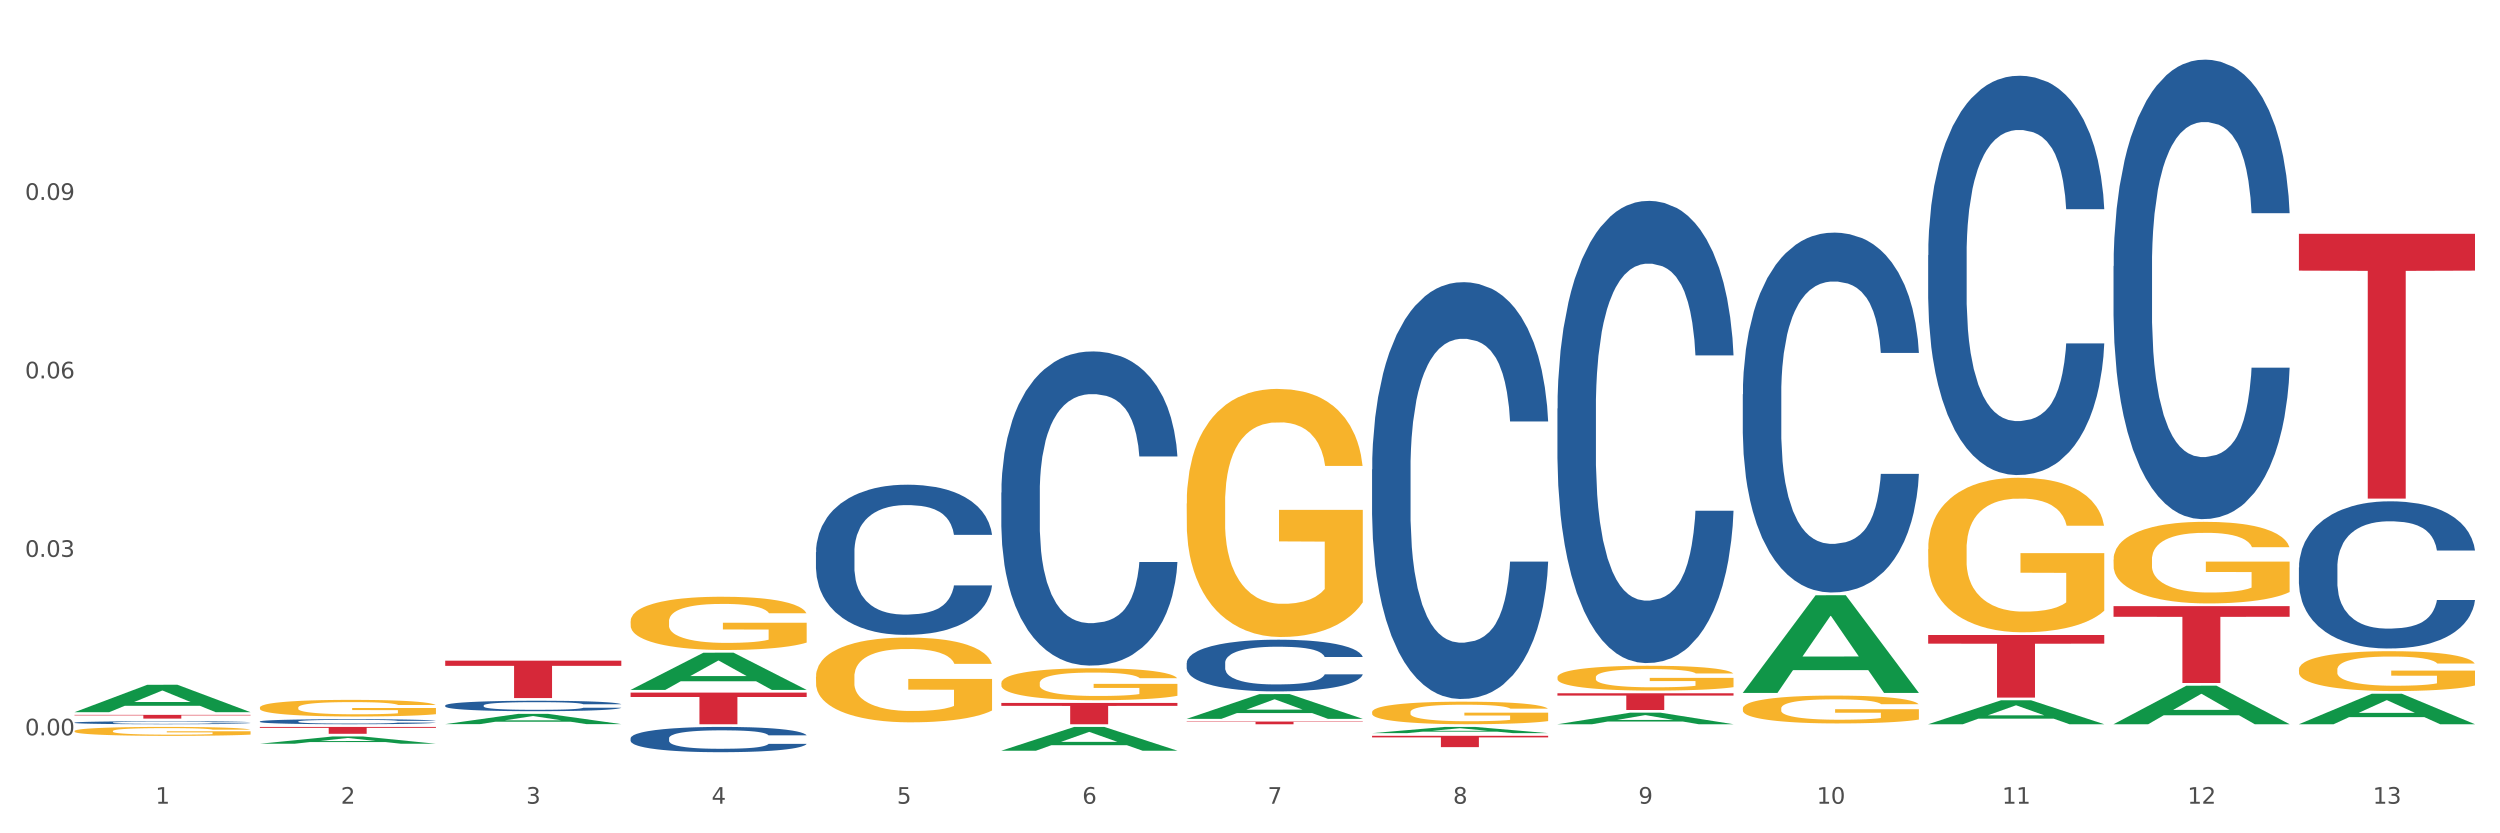 <?xml version="1.0" encoding="utf-8" standalone="no"?>
<!DOCTYPE svg PUBLIC "-//W3C//DTD SVG 1.1//EN"
  "http://www.w3.org/Graphics/SVG/1.1/DTD/svg11.dtd">
<svg xmlns:xlink="http://www.w3.org/1999/xlink" width="1080pt" height="360pt" viewBox="0 0 1080 360" xmlns="http://www.w3.org/2000/svg" version="1.1">
 <rect x="0" y="0" width="1080" height="360" fill="#333333" stroke="none"/>
 <defs>
  <style type="text/css">*{stroke-linejoin: round; stroke-linecap: butt}</style>
 </defs>
 <g id="figure_1">
  <g id="patch_1">
   <path d="M 0 360 
L 1080 360 
L 1080 0 
L 0 0 
z
" style="fill: #ffffff; stroke: #ffffff; stroke-linejoin: miter"/>
  </g>
  <g id="axes_1">
   <g id="matplotlib.axis_1">
    <g id="xtick_1">
     <g id="text_1">
      <!-- 1 -->
      <g style="fill: #4d4d4d" transform="translate(67.159 347.204) scale(0.096 -0.096)">
       <defs>
        <path id="DejaVuSans-31" d="M 794 531 
L 1825 531 
L 1825 4091 
L 703 3866 
L 703 4441 
L 1819 4666 
L 2450 4666 
L 2450 531 
L 3481 531 
L 3481 0 
L 794 0 
L 794 531 
z
" transform="scale(0.016)"/>
       </defs>
       <use xlink:href="#DejaVuSans-31"/>
      </g>
     </g>
    </g>
    <g id="xtick_2">
     <g id="text_2">
      <!-- 2 -->
      <g style="fill: #4d4d4d" transform="translate(147.238 347.204) scale(0.096 -0.096)">
       <defs>
        <path id="DejaVuSans-32" d="M 1228 531 
L 3431 531 
L 3431 0 
L 469 0 
L 469 531 
Q 828 903 1448 1529 
Q 2069 2156 2228 2338 
Q 2531 2678 2651 2914 
Q 2772 3150 2772 3378 
Q 2772 3750 2511 3984 
Q 2250 4219 1831 4219 
Q 1534 4219 1204 4116 
Q 875 4013 500 3803 
L 500 4441 
Q 881 4594 1212 4672 
Q 1544 4750 1819 4750 
Q 2544 4750 2975 4387 
Q 3406 4025 3406 3419 
Q 3406 3131 3298 2873 
Q 3191 2616 2906 2266 
Q 2828 2175 2409 1742 
Q 1991 1309 1228 531 
z
" transform="scale(0.016)"/>
       </defs>
       <use xlink:href="#DejaVuSans-32"/>
      </g>
     </g>
    </g>
    <g id="xtick_3">
     <g id="text_3">
      <!-- 3 -->
      <g style="fill: #4d4d4d" transform="translate(227.317 347.204) scale(0.096 -0.096)">
       <defs>
        <path id="DejaVuSans-33" d="M 2597 2516 
Q 3050 2419 3304 2112 
Q 3559 1806 3559 1356 
Q 3559 666 3084 287 
Q 2609 -91 1734 -91 
Q 1441 -91 1130 -33 
Q 819 25 488 141 
L 488 750 
Q 750 597 1062 519 
Q 1375 441 1716 441 
Q 2309 441 2620 675 
Q 2931 909 2931 1356 
Q 2931 1769 2642 2001 
Q 2353 2234 1838 2234 
L 1294 2234 
L 1294 2753 
L 1863 2753 
Q 2328 2753 2575 2939 
Q 2822 3125 2822 3475 
Q 2822 3834 2567 4026 
Q 2313 4219 1838 4219 
Q 1578 4219 1281 4162 
Q 984 4106 628 3988 
L 628 4550 
Q 988 4650 1302 4700 
Q 1616 4750 1894 4750 
Q 2613 4750 3031 4423 
Q 3450 4097 3450 3541 
Q 3450 3153 3228 2886 
Q 3006 2619 2597 2516 
z
" transform="scale(0.016)"/>
       </defs>
       <use xlink:href="#DejaVuSans-33"/>
      </g>
     </g>
    </g>
    <g id="xtick_4">
     <g id="text_4">
      <!-- 4 -->
      <g style="fill: #4d4d4d" transform="translate(307.396 347.204) scale(0.096 -0.096)">
       <defs>
        <path id="DejaVuSans-34" d="M 2419 4116 
L 825 1625 
L 2419 1625 
L 2419 4116 
z
M 2253 4666 
L 3047 4666 
L 3047 1625 
L 3713 1625 
L 3713 1100 
L 3047 1100 
L 3047 0 
L 2419 0 
L 2419 1100 
L 313 1100 
L 313 1709 
L 2253 4666 
z
" transform="scale(0.016)"/>
       </defs>
       <use xlink:href="#DejaVuSans-34"/>
      </g>
     </g>
    </g>
    <g id="xtick_5">
     <g id="text_5">
      <!-- 5 -->
      <g style="fill: #4d4d4d" transform="translate(387.475 347.204) scale(0.096 -0.096)">
       <defs>
        <path id="DejaVuSans-35" d="M 691 4666 
L 3169 4666 
L 3169 4134 
L 1269 4134 
L 1269 2991 
Q 1406 3038 1543 3061 
Q 1681 3084 1819 3084 
Q 2600 3084 3056 2656 
Q 3513 2228 3513 1497 
Q 3513 744 3044 326 
Q 2575 -91 1722 -91 
Q 1428 -91 1123 -41 
Q 819 9 494 109 
L 494 744 
Q 775 591 1075 516 
Q 1375 441 1709 441 
Q 2250 441 2565 725 
Q 2881 1009 2881 1497 
Q 2881 1984 2565 2268 
Q 2250 2553 1709 2553 
Q 1456 2553 1204 2497 
Q 953 2441 691 2322 
L 691 4666 
z
" transform="scale(0.016)"/>
       </defs>
       <use xlink:href="#DejaVuSans-35"/>
      </g>
     </g>
    </g>
    <g id="xtick_6">
     <g id="text_6">
      <!-- 6 -->
      <g style="fill: #4d4d4d" transform="translate(467.554 347.204) scale(0.096 -0.096)">
       <defs>
        <path id="DejaVuSans-36" d="M 2113 2584 
Q 1688 2584 1439 2293 
Q 1191 2003 1191 1497 
Q 1191 994 1439 701 
Q 1688 409 2113 409 
Q 2538 409 2786 701 
Q 3034 994 3034 1497 
Q 3034 2003 2786 2293 
Q 2538 2584 2113 2584 
z
M 3366 4563 
L 3366 3988 
Q 3128 4100 2886 4159 
Q 2644 4219 2406 4219 
Q 1781 4219 1451 3797 
Q 1122 3375 1075 2522 
Q 1259 2794 1537 2939 
Q 1816 3084 2150 3084 
Q 2853 3084 3261 2657 
Q 3669 2231 3669 1497 
Q 3669 778 3244 343 
Q 2819 -91 2113 -91 
Q 1303 -91 875 529 
Q 447 1150 447 2328 
Q 447 3434 972 4092 
Q 1497 4750 2381 4750 
Q 2619 4750 2861 4703 
Q 3103 4656 3366 4563 
z
" transform="scale(0.016)"/>
       </defs>
       <use xlink:href="#DejaVuSans-36"/>
      </g>
     </g>
    </g>
    <g id="xtick_7">
     <g id="text_7">
      <!-- 7 -->
      <g style="fill: #4d4d4d" transform="translate(547.634 347.204) scale(0.096 -0.096)">
       <defs>
        <path id="DejaVuSans-37" d="M 525 4666 
L 3525 4666 
L 3525 4397 
L 1831 0 
L 1172 0 
L 2766 4134 
L 525 4134 
L 525 4666 
z
" transform="scale(0.016)"/>
       </defs>
       <use xlink:href="#DejaVuSans-37"/>
      </g>
     </g>
    </g>
    <g id="xtick_8">
     <g id="text_8">
      <!-- 8 -->
      <g style="fill: #4d4d4d" transform="translate(627.713 347.204) scale(0.096 -0.096)">
       <defs>
        <path id="DejaVuSans-38" d="M 2034 2216 
Q 1584 2216 1326 1975 
Q 1069 1734 1069 1313 
Q 1069 891 1326 650 
Q 1584 409 2034 409 
Q 2484 409 2743 651 
Q 3003 894 3003 1313 
Q 3003 1734 2745 1975 
Q 2488 2216 2034 2216 
z
M 1403 2484 
Q 997 2584 770 2862 
Q 544 3141 544 3541 
Q 544 4100 942 4425 
Q 1341 4750 2034 4750 
Q 2731 4750 3128 4425 
Q 3525 4100 3525 3541 
Q 3525 3141 3298 2862 
Q 3072 2584 2669 2484 
Q 3125 2378 3379 2068 
Q 3634 1759 3634 1313 
Q 3634 634 3220 271 
Q 2806 -91 2034 -91 
Q 1263 -91 848 271 
Q 434 634 434 1313 
Q 434 1759 690 2068 
Q 947 2378 1403 2484 
z
M 1172 3481 
Q 1172 3119 1398 2916 
Q 1625 2713 2034 2713 
Q 2441 2713 2670 2916 
Q 2900 3119 2900 3481 
Q 2900 3844 2670 4047 
Q 2441 4250 2034 4250 
Q 1625 4250 1398 4047 
Q 1172 3844 1172 3481 
z
" transform="scale(0.016)"/>
       </defs>
       <use xlink:href="#DejaVuSans-38"/>
      </g>
     </g>
    </g>
    <g id="xtick_9">
     <g id="text_9">
      <!-- 9 -->
      <g style="fill: #4d4d4d" transform="translate(707.792 347.204) scale(0.096 -0.096)">
       <defs>
        <path id="DejaVuSans-39" d="M 703 97 
L 703 672 
Q 941 559 1184 500 
Q 1428 441 1663 441 
Q 2288 441 2617 861 
Q 2947 1281 2994 2138 
Q 2813 1869 2534 1725 
Q 2256 1581 1919 1581 
Q 1219 1581 811 2004 
Q 403 2428 403 3163 
Q 403 3881 828 4315 
Q 1253 4750 1959 4750 
Q 2769 4750 3195 4129 
Q 3622 3509 3622 2328 
Q 3622 1225 3098 567 
Q 2575 -91 1691 -91 
Q 1453 -91 1209 -44 
Q 966 3 703 97 
z
M 1959 2075 
Q 2384 2075 2632 2365 
Q 2881 2656 2881 3163 
Q 2881 3666 2632 3958 
Q 2384 4250 1959 4250 
Q 1534 4250 1286 3958 
Q 1038 3666 1038 3163 
Q 1038 2656 1286 2365 
Q 1534 2075 1959 2075 
z
" transform="scale(0.016)"/>
       </defs>
       <use xlink:href="#DejaVuSans-39"/>
      </g>
     </g>
    </g>
    <g id="xtick_10">
     <g id="text_10">
      <!-- 10 -->
      <g style="fill: #4d4d4d" transform="translate(784.817 347.204) scale(0.096 -0.096)">
       <defs>
        <path id="DejaVuSans-30" d="M 2034 4250 
Q 1547 4250 1301 3770 
Q 1056 3291 1056 2328 
Q 1056 1369 1301 889 
Q 1547 409 2034 409 
Q 2525 409 2770 889 
Q 3016 1369 3016 2328 
Q 3016 3291 2770 3770 
Q 2525 4250 2034 4250 
z
M 2034 4750 
Q 2819 4750 3233 4129 
Q 3647 3509 3647 2328 
Q 3647 1150 3233 529 
Q 2819 -91 2034 -91 
Q 1250 -91 836 529 
Q 422 1150 422 2328 
Q 422 3509 836 4129 
Q 1250 4750 2034 4750 
z
" transform="scale(0.016)"/>
       </defs>
       <use xlink:href="#DejaVuSans-31"/>
       <use xlink:href="#DejaVuSans-30" transform="translate(63.623 0)"/>
      </g>
     </g>
    </g>
    <g id="xtick_11">
     <g id="text_11">
      <!-- 11 -->
      <g style="fill: #4d4d4d" transform="translate(864.896 347.204) scale(0.096 -0.096)">
       <use xlink:href="#DejaVuSans-31"/>
       <use xlink:href="#DejaVuSans-31" transform="translate(63.623 0)"/>
      </g>
     </g>
    </g>
    <g id="xtick_12">
     <g id="text_12">
      <!-- 12 -->
      <g style="fill: #4d4d4d" transform="translate(944.975 347.204) scale(0.096 -0.096)">
       <use xlink:href="#DejaVuSans-31"/>
       <use xlink:href="#DejaVuSans-32" transform="translate(63.623 0)"/>
      </g>
     </g>
    </g>
    <g id="xtick_13">
     <g id="text_13">
      <!-- 13 -->
      <g style="fill: #4d4d4d" transform="translate(1025.054 347.204) scale(0.096 -0.096)">
       <use xlink:href="#DejaVuSans-31"/>
       <use xlink:href="#DejaVuSans-33" transform="translate(63.623 0)"/>
      </g>
     </g>
    </g>
    <g id="xtick_14"/>
    <g id="xtick_15"/>
    <g id="xtick_16"/>
    <g id="xtick_17"/>
    <g id="xtick_18"/>
    <g id="xtick_19"/>
    <g id="xtick_20"/>
    <g id="xtick_21"/>
    <g id="xtick_22"/>
    <g id="xtick_23"/>
    <g id="xtick_24"/>
    <g id="xtick_25"/>
   </g>
   <g id="matplotlib.axis_2">
    <g id="ytick_1">
     <g id="text_14">
      <!-- 0.00 -->
      <g style="fill: #4d4d4d" transform="translate(10.8 317.672) scale(0.096 -0.096)">
       <defs>
        <path id="DejaVuSans-2e" d="M 684 794 
L 1344 794 
L 1344 0 
L 684 0 
L 684 794 
z
" transform="scale(0.016)"/>
       </defs>
       <use xlink:href="#DejaVuSans-30"/>
       <use xlink:href="#DejaVuSans-2e" transform="translate(63.623 0)"/>
       <use xlink:href="#DejaVuSans-30" transform="translate(95.41 0)"/>
       <use xlink:href="#DejaVuSans-30" transform="translate(159.033 0)"/>
      </g>
     </g>
    </g>
    <g id="ytick_2">
     <g id="text_15">
      <!-- 0.03 -->
      <g style="fill: #4d4d4d" transform="translate(10.8 240.566) scale(0.096 -0.096)">
       <use xlink:href="#DejaVuSans-30"/>
       <use xlink:href="#DejaVuSans-2e" transform="translate(63.623 0)"/>
       <use xlink:href="#DejaVuSans-30" transform="translate(95.41 0)"/>
       <use xlink:href="#DejaVuSans-33" transform="translate(159.033 0)"/>
      </g>
     </g>
    </g>
    <g id="ytick_3">
     <g id="text_16">
      <!-- 0.06 -->
      <g style="fill: #4d4d4d" transform="translate(10.8 163.461) scale(0.096 -0.096)">
       <use xlink:href="#DejaVuSans-30"/>
       <use xlink:href="#DejaVuSans-2e" transform="translate(63.623 0)"/>
       <use xlink:href="#DejaVuSans-30" transform="translate(95.41 0)"/>
       <use xlink:href="#DejaVuSans-36" transform="translate(159.033 0)"/>
      </g>
     </g>
    </g>
    <g id="ytick_4">
     <g id="text_17">
      <!-- 0.09 -->
      <g style="fill: #4d4d4d" transform="translate(10.8 86.355) scale(0.096 -0.096)">
       <use xlink:href="#DejaVuSans-30"/>
       <use xlink:href="#DejaVuSans-2e" transform="translate(63.623 0)"/>
       <use xlink:href="#DejaVuSans-30" transform="translate(95.41 0)"/>
       <use xlink:href="#DejaVuSans-39" transform="translate(159.033 0)"/>
      </g>
     </g>
    </g>
    <g id="ytick_5"/>
    <g id="ytick_6"/>
    <g id="ytick_7"/>
    <g id="ytick_8"/>
   </g>
   <g id="PolyCollection_1">
    <path d="M 32.175 307.654 
L 32.253 307.642 
L 63.625 295.825 
L 76.644 295.814 
L 108.25 307.676 
L 93.192 307.676 
L 86.369 304.914 
L 53.978 304.914 
L 53.743 304.958 
L 47.155 307.676 
L 32.175 307.676 
L 32.175 307.654 
L 58.056 303.265 
L 82.291 303.254 
L 70.291 298.342 
L 70.134 298.32 
L 69.977 298.353 
L 57.978 303.254 
L 58.056 303.265 
L 32.175 307.654 
z
" clip-path="url(#pa5015bd61a)" style="fill: #109648"/>
    <path d="M 432.571 303.661 
L 508.646 303.661 
L 508.646 304.941 
L 478.721 304.95 
L 478.721 312.872 
L 462.316 312.872 
L 462.316 304.95 
L 432.571 304.941 
L 432.571 303.67 
L 432.571 303.661 
z
" clip-path="url(#pa5015bd61a)" style="fill: #d62839"/>
    <path d="M 512.65 311.701 
L 588.725 311.701 
L 588.725 311.863 
L 558.8 311.865 
L 558.8 312.872 
L 542.395 312.872 
L 542.395 311.865 
L 512.65 311.863 
L 512.65 311.702 
L 512.65 311.701 
z
" clip-path="url(#pa5015bd61a)" style="fill: #d62839"/>
    <path d="M 592.729 317.876 
L 668.804 317.876 
L 668.804 318.555 
L 638.879 318.559 
L 638.879 322.762 
L 622.474 322.762 
L 622.474 318.559 
L 592.729 318.555 
L 592.729 317.88 
L 592.729 317.876 
z
" clip-path="url(#pa5015bd61a)" style="fill: #d62839"/>
    <path d="M 672.808 299.503 
L 748.883 299.503 
L 748.883 300.506 
L 718.958 300.512 
L 718.958 306.714 
L 702.553 306.714 
L 702.553 300.512 
L 672.808 300.506 
L 672.808 299.51 
L 672.808 299.503 
z
" clip-path="url(#pa5015bd61a)" style="fill: #d62839"/>
    <path d="M 832.967 274.306 
L 909.042 274.306 
L 909.042 278.067 
L 879.116 278.092 
L 879.116 301.366 
L 862.712 301.366 
L 862.712 278.092 
L 832.967 278.067 
L 832.967 274.332 
L 832.967 274.306 
z
" clip-path="url(#pa5015bd61a)" style="fill: #d62839"/>
    <path d="M 913.046 261.836 
L 989.121 261.836 
L 989.121 266.453 
L 959.196 266.484 
L 959.196 295.061 
L 942.791 295.061 
L 942.791 266.484 
L 913.046 266.453 
L 913.046 261.867 
L 913.046 261.836 
z
" clip-path="url(#pa5015bd61a)" style="fill: #d62839"/>
    <path d="M 272.412 299.199 
L 348.488 299.199 
L 348.488 301.099 
L 318.562 301.112 
L 318.562 312.872 
L 302.157 312.872 
L 302.157 301.112 
L 272.412 301.099 
L 272.412 299.212 
L 272.412 299.199 
z
" clip-path="url(#pa5015bd61a)" style="fill: #d62839"/>
    <path d="M 993.125 101.011 
L 1069.2 101.011 
L 1069.2 116.908 
L 1039.275 117.016 
L 1039.275 215.409 
L 1022.87 215.409 
L 1022.87 117.016 
L 993.125 116.908 
L 993.125 101.118 
L 993.125 101.011 
z
" clip-path="url(#pa5015bd61a)" style="fill: #d62839"/>
    <path d="M 752.887 306.052 
L 752.977 306.041 
L 752.977 305.645 
L 753.157 305.305 
L 754.055 304.48 
L 755.402 303.798 
L 756.39 303.436 
L 757.378 303.139 
L 758.546 302.842 
L 759.983 302.534 
L 762.588 302.084 
L 764.204 301.853 
L 766.18 301.611 
L 769.773 301.259 
L 772.378 301.061 
L 775.072 300.896 
L 779.473 300.699 
L 782.347 300.611 
L 785.401 300.545 
L 789.084 300.501 
L 791.868 300.49 
L 797.976 300.523 
L 803.185 300.622 
L 805.7 300.699 
L 808.933 300.83 
L 810.64 300.918 
L 813.424 301.094 
L 816.298 301.325 
L 818.274 301.523 
L 821.238 301.897 
L 823.484 302.27 
L 825.549 302.732 
L 826.627 303.051 
L 827.436 303.348 
L 828.154 303.689 
L 828.873 304.227 
L 812.706 304.227 
L 812.077 303.842 
L 811.089 303.48 
L 809.652 303.128 
L 808.394 302.908 
L 806.239 302.633 
L 804.263 302.457 
L 802.197 302.325 
L 799.682 302.216 
L 797.706 302.161 
L 794.922 302.117 
L 789.443 302.128 
L 785.76 302.216 
L 783.246 302.325 
L 781.629 302.424 
L 780.192 302.534 
L 778.575 302.688 
L 776.689 302.919 
L 775.342 303.128 
L 773.994 303.392 
L 772.917 303.656 
L 771.929 303.963 
L 771.12 304.293 
L 770.492 304.634 
L 769.953 305.052 
L 769.504 305.744 
L 769.504 307.25 
L 769.683 307.591 
L 770.132 308.042 
L 770.671 308.382 
L 771.569 308.789 
L 772.378 309.064 
L 773.905 309.46 
L 775.611 309.79 
L 776.958 309.998 
L 778.306 310.174 
L 780.641 310.416 
L 783.246 310.614 
L 785.491 310.735 
L 788.545 310.845 
L 790.611 310.889 
L 792.407 310.911 
L 796.808 310.911 
L 799.952 310.878 
L 803.454 310.801 
L 806.149 310.702 
L 808.394 310.581 
L 810.909 310.383 
L 812.526 310.196 
L 812.526 307.899 
L 792.766 307.888 
L 792.766 306.36 
L 828.963 306.36 
L 828.963 310.845 
L 827.436 311.076 
L 825.729 311.285 
L 823.933 311.471 
L 821.238 311.702 
L 818.005 311.922 
L 815.131 312.076 
L 812.077 312.208 
L 808.484 312.329 
L 803.814 312.439 
L 800.94 312.483 
L 797.347 312.516 
L 793.125 312.527 
L 789.443 312.505 
L 785.85 312.45 
L 782.078 312.351 
L 778.395 312.208 
L 775.611 312.065 
L 772.827 311.889 
L 769.863 311.658 
L 767.528 311.438 
L 765.731 311.241 
L 763.755 310.988 
L 761.6 310.658 
L 759.983 310.361 
L 758.546 310.053 
L 757.019 309.658 
L 755.941 309.317 
L 754.863 308.888 
L 754.235 308.569 
L 753.516 308.075 
L 752.977 307.382 
L 752.887 306.052 
z
" clip-path="url(#pa5015bd61a)" style="fill: #f7b32b"/>
    <path d="M 672.808 292.572 
L 672.898 292.563 
L 672.898 292.209 
L 673.078 291.905 
L 673.976 291.17 
L 675.323 290.561 
L 676.311 290.238 
L 677.299 289.973 
L 678.467 289.708 
L 679.904 289.433 
L 682.508 289.031 
L 684.125 288.825 
L 686.101 288.609 
L 689.694 288.295 
L 692.299 288.119 
L 694.993 287.971 
L 699.394 287.795 
L 702.268 287.716 
L 705.322 287.658 
L 709.005 287.618 
L 711.789 287.609 
L 717.896 287.638 
L 723.106 287.726 
L 725.621 287.795 
L 728.854 287.913 
L 730.561 287.991 
L 733.345 288.148 
L 736.219 288.354 
L 738.195 288.531 
L 741.159 288.864 
L 743.405 289.198 
L 745.47 289.61 
L 746.548 289.894 
L 747.357 290.159 
L 748.075 290.463 
L 748.794 290.944 
L 732.626 290.944 
L 731.998 290.601 
L 731.01 290.277 
L 729.573 289.963 
L 728.315 289.767 
L 726.16 289.521 
L 724.184 289.364 
L 722.118 289.247 
L 719.603 289.149 
L 717.627 289.1 
L 714.843 289.06 
L 709.364 289.07 
L 705.681 289.149 
L 703.166 289.247 
L 701.55 289.335 
L 700.113 289.433 
L 698.496 289.57 
L 696.61 289.776 
L 695.263 289.963 
L 693.915 290.198 
L 692.837 290.434 
L 691.849 290.708 
L 691.041 291.003 
L 690.412 291.307 
L 689.873 291.68 
L 689.424 292.298 
L 689.424 293.642 
L 689.604 293.946 
L 690.053 294.348 
L 690.592 294.652 
L 691.49 295.015 
L 692.299 295.26 
L 693.825 295.613 
L 695.532 295.908 
L 696.879 296.094 
L 698.226 296.251 
L 700.562 296.467 
L 703.166 296.643 
L 705.412 296.751 
L 708.466 296.849 
L 710.531 296.889 
L 712.328 296.908 
L 716.729 296.908 
L 719.872 296.879 
L 723.375 296.81 
L 726.07 296.722 
L 728.315 296.614 
L 730.83 296.437 
L 732.447 296.271 
L 732.447 294.22 
L 712.687 294.211 
L 712.687 292.847 
L 748.883 292.847 
L 748.883 296.849 
L 747.357 297.055 
L 745.65 297.242 
L 743.854 297.409 
L 741.159 297.615 
L 737.926 297.811 
L 735.052 297.948 
L 731.998 298.066 
L 728.405 298.174 
L 723.735 298.272 
L 720.86 298.311 
L 717.268 298.341 
L 713.046 298.35 
L 709.364 298.331 
L 705.771 298.282 
L 701.999 298.193 
L 698.316 298.066 
L 695.532 297.938 
L 692.748 297.781 
L 689.784 297.575 
L 687.448 297.379 
L 685.652 297.203 
L 683.676 296.977 
L 681.52 296.683 
L 679.904 296.418 
L 678.467 296.143 
L 676.94 295.79 
L 675.862 295.486 
L 674.784 295.103 
L 674.155 294.819 
L 673.437 294.377 
L 672.898 293.759 
L 672.808 292.572 
z
" clip-path="url(#pa5015bd61a)" style="fill: #f7b32b"/>
    <path d="M 592.729 307.629 
L 592.819 307.62 
L 592.819 307.299 
L 592.999 307.023 
L 593.897 306.356 
L 595.244 305.804 
L 596.232 305.51 
L 597.22 305.27 
L 598.388 305.03 
L 599.825 304.78 
L 602.429 304.415 
L 604.046 304.229 
L 606.022 304.033 
L 609.615 303.748 
L 612.219 303.588 
L 614.914 303.454 
L 619.315 303.294 
L 622.189 303.223 
L 625.243 303.169 
L 628.925 303.134 
L 631.71 303.125 
L 637.817 303.151 
L 643.027 303.232 
L 645.542 303.294 
L 648.775 303.401 
L 650.482 303.472 
L 653.266 303.614 
L 656.14 303.801 
L 658.116 303.961 
L 661.08 304.264 
L 663.325 304.567 
L 665.391 304.941 
L 666.469 305.199 
L 667.277 305.439 
L 667.996 305.715 
L 668.714 306.151 
L 652.547 306.151 
L 651.919 305.84 
L 650.931 305.546 
L 649.494 305.261 
L 648.236 305.083 
L 646.08 304.861 
L 644.105 304.718 
L 642.039 304.611 
L 639.524 304.522 
L 637.548 304.478 
L 634.764 304.442 
L 629.285 304.451 
L 625.602 304.522 
L 623.087 304.611 
L 621.471 304.691 
L 620.033 304.78 
L 618.417 304.905 
L 616.531 305.092 
L 615.183 305.261 
L 613.836 305.475 
L 612.758 305.688 
L 611.77 305.938 
L 610.962 306.205 
L 610.333 306.481 
L 609.794 306.819 
L 609.345 307.38 
L 609.345 308.599 
L 609.525 308.875 
L 609.974 309.24 
L 610.513 309.516 
L 611.411 309.845 
L 612.219 310.068 
L 613.746 310.388 
L 615.453 310.655 
L 616.8 310.824 
L 618.147 310.967 
L 620.483 311.163 
L 623.087 311.323 
L 625.333 311.421 
L 628.386 311.51 
L 630.452 311.545 
L 632.249 311.563 
L 636.65 311.563 
L 639.793 311.536 
L 643.296 311.474 
L 645.991 311.394 
L 648.236 311.296 
L 650.751 311.136 
L 652.368 310.984 
L 652.368 309.124 
L 632.608 309.115 
L 632.608 307.878 
L 668.804 307.878 
L 668.804 311.51 
L 667.277 311.697 
L 665.571 311.866 
L 663.774 312.017 
L 661.08 312.204 
L 657.847 312.382 
L 654.972 312.507 
L 651.919 312.613 
L 648.326 312.711 
L 643.655 312.8 
L 640.781 312.836 
L 637.189 312.863 
L 632.967 312.872 
L 629.285 312.854 
L 625.692 312.809 
L 621.92 312.729 
L 618.237 312.613 
L 615.453 312.498 
L 612.668 312.355 
L 609.705 312.168 
L 607.369 311.99 
L 605.573 311.83 
L 603.597 311.625 
L 601.441 311.358 
L 599.825 311.118 
L 598.388 310.869 
L 596.861 310.548 
L 595.783 310.272 
L 594.705 309.925 
L 594.076 309.667 
L 593.358 309.267 
L 592.819 308.706 
L 592.729 307.629 
z
" clip-path="url(#pa5015bd61a)" style="fill: #f7b32b"/>
    <path d="M 512.65 217.533 
L 512.74 217.435 
L 512.74 213.911 
L 512.919 210.876 
L 513.818 203.534 
L 515.165 197.465 
L 516.153 194.235 
L 517.141 191.591 
L 518.308 188.948 
L 519.745 186.207 
L 522.35 182.194 
L 523.967 180.138 
L 525.943 177.984 
L 529.536 174.852 
L 532.14 173.09 
L 534.835 171.621 
L 539.236 169.859 
L 542.11 169.076 
L 545.164 168.489 
L 548.846 168.097 
L 551.631 167.999 
L 557.738 168.293 
L 562.948 169.174 
L 565.462 169.859 
L 568.696 171.034 
L 570.402 171.817 
L 573.187 173.383 
L 576.061 175.439 
L 578.037 177.201 
L 581.001 180.529 
L 583.246 183.858 
L 585.312 187.969 
L 586.39 190.808 
L 587.198 193.451 
L 587.917 196.486 
L 588.635 201.283 
L 572.468 201.283 
L 571.839 197.857 
L 570.851 194.626 
L 569.414 191.494 
L 568.157 189.536 
L 566.001 187.088 
L 564.025 185.522 
L 561.96 184.347 
L 559.445 183.368 
L 557.469 182.879 
L 554.684 182.487 
L 549.206 182.585 
L 545.523 183.368 
L 543.008 184.347 
L 541.391 185.228 
L 539.954 186.207 
L 538.338 187.578 
L 536.451 189.634 
L 535.104 191.494 
L 533.757 193.843 
L 532.679 196.192 
L 531.691 198.933 
L 530.883 201.87 
L 530.254 204.905 
L 529.715 208.625 
L 529.266 214.792 
L 529.266 228.204 
L 529.446 231.238 
L 529.895 235.252 
L 530.434 238.287 
L 531.332 241.909 
L 532.14 244.356 
L 533.667 247.88 
L 535.374 250.817 
L 536.721 252.677 
L 538.068 254.243 
L 540.403 256.397 
L 543.008 258.159 
L 545.254 259.236 
L 548.307 260.215 
L 550.373 260.606 
L 552.169 260.802 
L 556.571 260.802 
L 559.714 260.509 
L 563.217 259.823 
L 565.912 258.942 
L 568.157 257.865 
L 570.672 256.103 
L 572.289 254.439 
L 572.289 233.979 
L 552.529 233.881 
L 552.529 220.274 
L 588.725 220.274 
L 588.725 260.215 
L 587.198 262.271 
L 585.492 264.131 
L 583.695 265.795 
L 581.001 267.851 
L 577.767 269.808 
L 574.893 271.179 
L 571.839 272.354 
L 568.247 273.43 
L 563.576 274.409 
L 560.702 274.801 
L 557.109 275.095 
L 552.888 275.193 
L 549.206 274.997 
L 545.613 274.507 
L 541.841 273.626 
L 538.158 272.354 
L 535.374 271.081 
L 532.589 269.515 
L 529.625 267.459 
L 527.29 265.501 
L 525.494 263.739 
L 523.518 261.487 
L 521.362 258.551 
L 519.745 255.908 
L 518.308 253.167 
L 516.781 249.642 
L 515.704 246.608 
L 514.626 242.79 
L 513.997 239.951 
L 513.279 235.546 
L 512.74 229.378 
L 512.65 217.533 
z
" clip-path="url(#pa5015bd61a)" style="fill: #f7b32b"/>
    <path d="M 432.571 295.076 
L 432.661 295.064 
L 432.661 294.609 
L 432.84 294.218 
L 433.738 293.272 
L 435.086 292.489 
L 436.074 292.073 
L 437.062 291.732 
L 438.229 291.392 
L 439.666 291.038 
L 442.271 290.521 
L 443.888 290.256 
L 445.864 289.978 
L 449.456 289.575 
L 452.061 289.347 
L 454.756 289.158 
L 459.157 288.931 
L 462.031 288.83 
L 465.085 288.754 
L 468.767 288.704 
L 471.551 288.691 
L 477.659 288.729 
L 482.868 288.843 
L 485.383 288.931 
L 488.617 289.082 
L 490.323 289.183 
L 493.108 289.385 
L 495.982 289.65 
L 497.958 289.877 
L 500.922 290.306 
L 503.167 290.735 
L 505.233 291.265 
L 506.311 291.631 
L 507.119 291.972 
L 507.838 292.363 
L 508.556 292.982 
L 492.389 292.982 
L 491.76 292.54 
L 490.772 292.123 
L 489.335 291.72 
L 488.078 291.467 
L 485.922 291.152 
L 483.946 290.95 
L 481.88 290.799 
L 479.366 290.672 
L 477.39 290.609 
L 474.605 290.559 
L 469.126 290.571 
L 465.444 290.672 
L 462.929 290.799 
L 461.312 290.912 
L 459.875 291.038 
L 458.258 291.215 
L 456.372 291.48 
L 455.025 291.72 
L 453.678 292.023 
L 452.6 292.325 
L 451.612 292.679 
L 450.804 293.057 
L 450.175 293.448 
L 449.636 293.928 
L 449.187 294.723 
L 449.187 296.452 
L 449.367 296.843 
L 449.816 297.36 
L 450.355 297.751 
L 451.253 298.218 
L 452.061 298.534 
L 453.588 298.988 
L 455.295 299.366 
L 456.642 299.606 
L 457.989 299.808 
L 460.324 300.086 
L 462.929 300.313 
L 465.174 300.452 
L 468.228 300.578 
L 470.294 300.628 
L 472.09 300.653 
L 476.491 300.653 
L 479.635 300.616 
L 483.138 300.527 
L 485.832 300.414 
L 488.078 300.275 
L 490.593 300.048 
L 492.209 299.833 
L 492.209 297.196 
L 472.45 297.183 
L 472.45 295.429 
L 508.646 295.429 
L 508.646 300.578 
L 507.119 300.843 
L 505.413 301.082 
L 503.616 301.297 
L 500.922 301.562 
L 497.688 301.814 
L 494.814 301.991 
L 491.76 302.142 
L 488.168 302.281 
L 483.497 302.407 
L 480.623 302.458 
L 477.03 302.496 
L 472.809 302.508 
L 469.126 302.483 
L 465.534 302.42 
L 461.761 302.306 
L 458.079 302.142 
L 455.295 301.978 
L 452.51 301.776 
L 449.546 301.511 
L 447.211 301.259 
L 445.415 301.032 
L 443.439 300.742 
L 441.283 300.363 
L 439.666 300.022 
L 438.229 299.669 
L 436.702 299.215 
L 435.625 298.824 
L 434.547 298.332 
L 433.918 297.966 
L 433.199 297.398 
L 432.661 296.603 
L 432.571 295.076 
z
" clip-path="url(#pa5015bd61a)" style="fill: #f7b32b"/>
    <path d="M 352.492 292.348 
L 352.581 292.315 
L 352.581 291.111 
L 352.761 290.074 
L 353.659 287.565 
L 355.006 285.491 
L 355.994 284.387 
L 356.982 283.484 
L 358.15 282.581 
L 359.587 281.644 
L 362.192 280.273 
L 363.809 279.57 
L 365.785 278.834 
L 369.377 277.764 
L 371.982 277.162 
L 374.676 276.66 
L 379.078 276.058 
L 381.952 275.79 
L 385.005 275.589 
L 388.688 275.456 
L 391.472 275.422 
L 397.58 275.523 
L 402.789 275.824 
L 405.304 276.058 
L 408.538 276.459 
L 410.244 276.727 
L 413.028 277.262 
L 415.903 277.964 
L 417.879 278.567 
L 420.843 279.704 
L 423.088 280.841 
L 425.154 282.246 
L 426.232 283.216 
L 427.04 284.119 
L 427.758 285.156 
L 428.477 286.795 
L 412.31 286.795 
L 411.681 285.625 
L 410.693 284.521 
L 409.256 283.45 
L 407.999 282.781 
L 405.843 281.945 
L 403.867 281.41 
L 401.801 281.008 
L 399.286 280.674 
L 397.31 280.507 
L 394.526 280.373 
L 389.047 280.406 
L 385.365 280.674 
L 382.85 281.008 
L 381.233 281.31 
L 379.796 281.644 
L 378.179 282.112 
L 376.293 282.815 
L 374.946 283.45 
L 373.599 284.253 
L 372.521 285.056 
L 371.533 285.993 
L 370.724 286.996 
L 370.096 288.033 
L 369.557 289.304 
L 369.108 291.412 
L 369.108 295.994 
L 369.287 297.031 
L 369.737 298.403 
L 370.275 299.44 
L 371.174 300.678 
L 371.982 301.514 
L 373.509 302.718 
L 375.215 303.722 
L 376.563 304.357 
L 377.91 304.892 
L 380.245 305.628 
L 382.85 306.23 
L 385.095 306.598 
L 388.149 306.933 
L 390.215 307.067 
L 392.011 307.133 
L 396.412 307.133 
L 399.556 307.033 
L 403.059 306.799 
L 405.753 306.498 
L 407.999 306.13 
L 410.514 305.528 
L 412.13 304.959 
L 412.13 297.968 
L 392.37 297.935 
L 392.37 293.285 
L 428.567 293.285 
L 428.567 306.933 
L 427.04 307.635 
L 425.333 308.271 
L 423.537 308.839 
L 420.843 309.542 
L 417.609 310.211 
L 414.735 310.679 
L 411.681 311.081 
L 408.088 311.449 
L 403.418 311.783 
L 400.544 311.917 
L 396.951 312.017 
L 392.73 312.051 
L 389.047 311.984 
L 385.455 311.817 
L 381.682 311.516 
L 378 311.081 
L 375.215 310.646 
L 372.431 310.111 
L 369.467 309.408 
L 367.132 308.739 
L 365.335 308.137 
L 363.359 307.368 
L 361.204 306.364 
L 359.587 305.461 
L 358.15 304.524 
L 356.623 303.32 
L 355.545 302.283 
L 354.468 300.979 
L 353.839 300.008 
L 353.12 298.503 
L 352.581 296.396 
L 352.492 292.348 
z
" clip-path="url(#pa5015bd61a)" style="fill: #f7b32b"/>
    <path d="M 832.967 237.236 
L 833.056 237.175 
L 833.056 234.98 
L 833.236 233.09 
L 834.134 228.516 
L 835.481 224.735 
L 836.469 222.723 
L 837.457 221.077 
L 838.625 219.43 
L 840.062 217.723 
L 842.667 215.223 
L 844.283 213.942 
L 846.259 212.601 
L 849.852 210.649 
L 852.457 209.552 
L 855.151 208.637 
L 859.552 207.539 
L 862.427 207.051 
L 865.48 206.686 
L 869.163 206.442 
L 871.947 206.381 
L 878.055 206.564 
L 883.264 207.112 
L 885.779 207.539 
L 889.012 208.271 
L 890.719 208.759 
L 893.503 209.735 
L 896.377 211.015 
L 898.353 212.113 
L 901.317 214.186 
L 903.563 216.259 
L 905.629 218.82 
L 906.706 220.589 
L 907.515 222.235 
L 908.233 224.126 
L 908.952 227.114 
L 892.785 227.114 
L 892.156 224.979 
L 891.168 222.967 
L 889.731 221.016 
L 888.474 219.796 
L 886.318 218.272 
L 884.342 217.296 
L 882.276 216.564 
L 879.761 215.954 
L 877.785 215.65 
L 875.001 215.406 
L 869.522 215.467 
L 865.84 215.954 
L 863.325 216.564 
L 861.708 217.113 
L 860.271 217.723 
L 858.654 218.577 
L 856.768 219.857 
L 855.421 221.016 
L 854.074 222.479 
L 852.996 223.943 
L 852.008 225.65 
L 851.199 227.479 
L 850.571 229.37 
L 850.032 231.687 
L 849.583 235.529 
L 849.583 243.883 
L 849.762 245.773 
L 850.211 248.273 
L 850.75 250.164 
L 851.648 252.42 
L 852.457 253.945 
L 853.984 256.14 
L 855.69 257.969 
L 857.038 259.128 
L 858.385 260.103 
L 860.72 261.445 
L 863.325 262.543 
L 865.57 263.213 
L 868.624 263.823 
L 870.69 264.067 
L 872.486 264.189 
L 876.887 264.189 
L 880.031 264.006 
L 883.534 263.579 
L 886.228 263.03 
L 888.474 262.36 
L 890.988 261.262 
L 892.605 260.225 
L 892.605 247.481 
L 872.845 247.42 
L 872.845 238.944 
L 909.042 238.944 
L 909.042 263.823 
L 907.515 265.104 
L 905.808 266.262 
L 904.012 267.299 
L 901.317 268.58 
L 898.084 269.799 
L 895.21 270.653 
L 892.156 271.385 
L 888.563 272.055 
L 883.893 272.665 
L 881.019 272.909 
L 877.426 273.092 
L 873.205 273.153 
L 869.522 273.031 
L 865.929 272.726 
L 862.157 272.177 
L 858.475 271.385 
L 855.69 270.592 
L 852.906 269.616 
L 849.942 268.336 
L 847.607 267.116 
L 845.81 266.018 
L 843.834 264.616 
L 841.679 262.787 
L 840.062 261.14 
L 838.625 259.433 
L 837.098 257.237 
L 836.02 255.347 
L 834.942 252.969 
L 834.314 251.2 
L 833.595 248.456 
L 833.056 244.615 
L 832.967 237.236 
z
" clip-path="url(#pa5015bd61a)" style="fill: #f7b32b"/>
    <path d="M 192.333 285.398 
L 268.408 285.398 
L 268.408 287.645 
L 238.483 287.66 
L 238.483 301.569 
L 222.078 301.569 
L 222.078 287.66 
L 192.333 287.645 
L 192.333 285.413 
L 192.333 285.398 
z
" clip-path="url(#pa5015bd61a)" style="fill: #d62839"/>
    <path d="M 112.254 314.025 
L 188.329 314.025 
L 188.329 314.437 
L 158.404 314.44 
L 158.404 316.994 
L 141.999 316.994 
L 141.999 314.44 
L 112.254 314.437 
L 112.254 314.027 
L 112.254 314.025 
z
" clip-path="url(#pa5015bd61a)" style="fill: #d62839"/>
    <path d="M 913.046 241.72 
L 913.135 241.688 
L 913.135 240.529 
L 913.315 239.531 
L 914.213 237.116 
L 915.561 235.12 
L 916.549 234.057 
L 917.537 233.188 
L 918.704 232.319 
L 920.141 231.417 
L 922.746 230.097 
L 924.363 229.421 
L 926.339 228.713 
L 929.931 227.683 
L 932.536 227.103 
L 935.231 226.62 
L 939.632 226.041 
L 942.506 225.783 
L 945.559 225.59 
L 949.242 225.461 
L 952.026 225.429 
L 958.134 225.526 
L 963.343 225.816 
L 965.858 226.041 
L 969.092 226.427 
L 970.798 226.685 
L 973.582 227.2 
L 976.457 227.876 
L 978.433 228.456 
L 981.397 229.55 
L 983.642 230.645 
L 985.708 231.997 
L 986.786 232.931 
L 987.594 233.8 
L 988.312 234.798 
L 989.031 236.376 
L 972.864 236.376 
L 972.235 235.249 
L 971.247 234.186 
L 969.81 233.156 
L 968.553 232.512 
L 966.397 231.707 
L 964.421 231.192 
L 962.355 230.806 
L 959.84 230.484 
L 957.864 230.323 
L 955.08 230.194 
L 949.601 230.226 
L 945.919 230.484 
L 943.404 230.806 
L 941.787 231.096 
L 940.35 231.417 
L 938.733 231.868 
L 936.847 232.544 
L 935.5 233.156 
L 934.153 233.929 
L 933.075 234.701 
L 932.087 235.603 
L 931.279 236.569 
L 930.65 237.567 
L 930.111 238.79 
L 929.662 240.818 
L 929.662 245.229 
L 929.841 246.227 
L 930.291 247.547 
L 930.829 248.545 
L 931.728 249.737 
L 932.536 250.541 
L 934.063 251.7 
L 935.769 252.666 
L 937.117 253.278 
L 938.464 253.793 
L 940.799 254.501 
L 943.404 255.081 
L 945.649 255.435 
L 948.703 255.757 
L 950.769 255.886 
L 952.565 255.95 
L 956.966 255.95 
L 960.11 255.854 
L 963.613 255.628 
L 966.307 255.339 
L 968.553 254.984 
L 971.068 254.405 
L 972.684 253.858 
L 972.684 247.129 
L 952.925 247.097 
L 952.925 242.621 
L 989.121 242.621 
L 989.121 255.757 
L 987.594 256.433 
L 985.887 257.045 
L 984.091 257.592 
L 981.397 258.268 
L 978.163 258.912 
L 975.289 259.363 
L 972.235 259.749 
L 968.643 260.103 
L 963.972 260.425 
L 961.098 260.554 
L 957.505 260.651 
L 953.284 260.683 
L 949.601 260.619 
L 946.009 260.458 
L 942.236 260.168 
L 938.554 259.749 
L 935.769 259.331 
L 932.985 258.816 
L 930.021 258.14 
L 927.686 257.496 
L 925.89 256.916 
L 923.914 256.176 
L 921.758 255.21 
L 920.141 254.34 
L 918.704 253.439 
L 917.177 252.28 
L 916.099 251.282 
L 915.022 250.026 
L 914.393 249.093 
L 913.674 247.644 
L 913.135 245.616 
L 913.046 241.72 
z
" clip-path="url(#pa5015bd61a)" style="fill: #f7b32b"/>
    <path d="M 993.125 245.136 
L 993.215 245.078 
L 993.215 243.452 
L 993.485 241.245 
L 994.474 237.179 
L 995.733 234.101 
L 997.891 230.501 
L 999.06 228.991 
L 1000.588 227.306 
L 1003.736 224.577 
L 1007.333 222.254 
L 1009.851 220.976 
L 1011.739 220.163 
L 1015.965 218.711 
L 1018.393 218.072 
L 1020.911 217.549 
L 1023.069 217.201 
L 1026.666 216.794 
L 1029.544 216.62 
L 1032.871 216.562 
L 1035.659 216.62 
L 1039.345 216.852 
L 1044.741 217.549 
L 1046.809 217.956 
L 1049.597 218.653 
L 1052.474 219.582 
L 1054.812 220.511 
L 1057.51 221.847 
L 1060.298 223.589 
L 1062.995 225.796 
L 1064.884 227.829 
L 1066.412 229.978 
L 1067.761 232.591 
L 1068.75 235.437 
L 1069.2 237.818 
L 1052.744 237.818 
L 1052.294 235.669 
L 1051.395 233.346 
L 1050.496 231.778 
L 1049.507 230.501 
L 1047.978 229.049 
L 1046.629 228.119 
L 1044.381 227.016 
L 1042.313 226.319 
L 1040.604 225.912 
L 1038.536 225.564 
L 1034.13 225.216 
L 1030.983 225.216 
L 1029.004 225.332 
L 1026.576 225.622 
L 1024.508 226.029 
L 1022.08 226.726 
L 1020.192 227.481 
L 1018.303 228.468 
L 1017.224 229.165 
L 1015.606 230.442 
L 1014.527 231.488 
L 1013.088 233.288 
L 1012.278 234.566 
L 1010.84 237.876 
L 1010.21 240.316 
L 1009.94 242 
L 1009.761 243.858 
L 1009.761 252.918 
L 1010.3 256.984 
L 1010.75 258.726 
L 1011.469 260.701 
L 1012.818 263.256 
L 1014.796 265.753 
L 1016.865 267.554 
L 1018.573 268.657 
L 1020.192 269.47 
L 1021.81 270.109 
L 1023.789 270.69 
L 1025.407 271.038 
L 1027.835 271.387 
L 1030.713 271.561 
L 1032.961 271.561 
L 1037.547 271.271 
L 1039.615 270.98 
L 1041.594 270.574 
L 1043.752 269.935 
L 1045.46 269.238 
L 1046.449 268.715 
L 1048.068 267.612 
L 1049.327 266.45 
L 1050.406 265.114 
L 1051.125 263.953 
L 1051.935 262.211 
L 1052.564 260.236 
L 1052.744 259.191 
L 1069.2 259.191 
L 1068.84 261.281 
L 1068.211 263.314 
L 1066.952 266.044 
L 1065.963 267.612 
L 1064.434 269.528 
L 1062.815 271.154 
L 1060.567 272.955 
L 1058.499 274.291 
L 1056.341 275.452 
L 1054.003 276.498 
L 1049.777 277.949 
L 1048.248 278.356 
L 1045.011 279.053 
L 1042.493 279.459 
L 1038.806 279.866 
L 1035.029 280.098 
L 1031.072 280.156 
L 1027.565 280.04 
L 1023.699 279.692 
L 1021.271 279.343 
L 1018.573 278.821 
L 1015.426 278.008 
L 1012.458 277.02 
L 1009.671 275.859 
L 1007.063 274.523 
L 1004.635 273.013 
L 1001.488 270.516 
L 999.15 268.076 
L 997.441 265.811 
L 996.272 263.895 
L 995.103 261.456 
L 994.474 259.771 
L 993.485 255.706 
L 993.125 251.931 
L 993.125 245.136 
z
" clip-path="url(#pa5015bd61a)" style="fill: #255c99"/>
    <path d="M 913.046 114.956 
L 913.136 114.775 
L 913.136 109.698 
L 913.405 102.809 
L 914.395 90.119 
L 915.653 80.51 
L 917.812 69.27 
L 918.981 64.556 
L 920.509 59.299 
L 923.657 50.778 
L 927.254 43.526 
L 929.771 39.538 
L 931.66 37 
L 935.886 32.467 
L 938.314 30.473 
L 940.832 28.841 
L 942.99 27.754 
L 946.587 26.485 
L 949.465 25.941 
L 952.792 25.759 
L 955.579 25.941 
L 959.266 26.666 
L 964.662 28.841 
L 966.73 30.111 
L 969.518 32.286 
L 972.395 35.187 
L 974.733 38.087 
L 977.431 42.257 
L 980.218 47.696 
L 982.916 54.585 
L 984.805 60.93 
L 986.333 67.638 
L 987.682 75.797 
L 988.671 84.68 
L 989.121 92.113 
L 972.665 92.113 
L 972.215 85.405 
L 971.316 78.153 
L 970.417 73.258 
L 969.428 69.27 
L 967.899 64.738 
L 966.55 61.837 
L 964.302 58.392 
L 962.234 56.217 
L 960.525 54.948 
L 958.457 53.86 
L 954.051 52.772 
L 950.903 52.772 
L 948.925 53.135 
L 946.497 54.041 
L 944.429 55.31 
L 942.001 57.486 
L 940.113 59.843 
L 938.224 62.925 
L 937.145 65.1 
L 935.527 69.089 
L 934.447 72.352 
L 933.009 77.972 
L 932.199 81.961 
L 930.761 92.294 
L 930.131 99.909 
L 929.861 105.166 
L 929.681 110.968 
L 929.681 139.249 
L 930.221 151.94 
L 930.671 157.379 
L 931.39 163.543 
L 932.739 171.52 
L 934.717 179.315 
L 936.785 184.935 
L 938.494 188.38 
L 940.113 190.918 
L 941.731 192.912 
L 943.71 194.725 
L 945.328 195.813 
L 947.756 196.901 
L 950.634 197.445 
L 952.882 197.445 
L 957.468 196.538 
L 959.536 195.632 
L 961.514 194.363 
L 963.673 192.368 
L 965.381 190.193 
L 966.37 188.561 
L 967.989 185.117 
L 969.248 181.491 
L 970.327 177.321 
L 971.046 173.695 
L 971.856 168.256 
L 972.485 162.092 
L 972.665 158.829 
L 989.121 158.829 
L 988.761 165.356 
L 988.132 171.701 
L 986.873 180.222 
L 985.884 185.117 
L 984.355 191.099 
L 982.736 196.176 
L 980.488 201.796 
L 978.42 205.965 
L 976.262 209.591 
L 973.924 212.855 
L 969.697 217.387 
L 968.169 218.656 
L 964.931 220.832 
L 962.414 222.101 
L 958.727 223.37 
L 954.95 224.095 
L 950.993 224.276 
L 947.486 223.914 
L 943.62 222.826 
L 941.192 221.738 
L 938.494 220.106 
L 935.347 217.568 
L 932.379 214.486 
L 929.592 210.86 
L 926.984 206.691 
L 924.556 201.977 
L 921.409 194.181 
L 919.071 186.567 
L 917.362 179.497 
L 916.193 173.514 
L 915.024 165.9 
L 914.395 160.642 
L 913.405 147.951 
L 913.046 136.167 
L 913.046 114.956 
z
" clip-path="url(#pa5015bd61a)" style="fill: #255c99"/>
    <path d="M 832.967 110.231 
L 833.056 110.073 
L 833.056 105.662 
L 833.326 99.676 
L 834.315 88.648 
L 835.574 80.298 
L 837.732 70.531 
L 838.901 66.435 
L 840.43 61.866 
L 843.577 54.461 
L 847.174 48.16 
L 849.692 44.694 
L 851.581 42.488 
L 855.807 38.55 
L 858.235 36.817 
L 860.753 35.399 
L 862.911 34.454 
L 866.508 33.351 
L 869.385 32.878 
L 872.713 32.721 
L 875.5 32.878 
L 879.187 33.509 
L 884.583 35.399 
L 886.651 36.502 
L 889.438 38.392 
L 892.316 40.913 
L 894.654 43.434 
L 897.352 47.057 
L 900.139 51.783 
L 902.837 57.77 
L 904.725 63.284 
L 906.254 69.113 
L 907.603 76.202 
L 908.592 83.921 
L 909.042 90.381 
L 892.586 90.381 
L 892.136 84.552 
L 891.237 78.25 
L 890.338 73.996 
L 889.348 70.531 
L 887.82 66.592 
L 886.471 64.071 
L 884.223 61.078 
L 882.155 59.188 
L 880.446 58.085 
L 878.378 57.14 
L 873.972 56.194 
L 870.824 56.194 
L 868.846 56.509 
L 866.418 57.297 
L 864.35 58.4 
L 861.922 60.29 
L 860.033 62.338 
L 858.145 65.017 
L 857.066 66.907 
L 855.447 70.373 
L 854.368 73.209 
L 852.929 78.092 
L 852.12 81.558 
L 850.681 90.538 
L 850.052 97.155 
L 849.782 101.724 
L 849.602 106.765 
L 849.602 131.341 
L 850.142 142.369 
L 850.591 147.095 
L 851.311 152.452 
L 852.66 159.383 
L 854.638 166.158 
L 856.706 171.041 
L 858.415 174.035 
L 860.033 176.24 
L 861.652 177.973 
L 863.63 179.548 
L 865.249 180.494 
L 867.677 181.439 
L 870.554 181.912 
L 872.803 181.912 
L 877.389 181.124 
L 879.457 180.336 
L 881.435 179.233 
L 883.593 177.5 
L 885.302 175.61 
L 886.291 174.192 
L 887.91 171.199 
L 889.169 168.048 
L 890.248 164.425 
L 890.967 161.274 
L 891.776 156.548 
L 892.406 151.191 
L 892.586 148.356 
L 909.042 148.356 
L 908.682 154.027 
L 908.053 159.541 
L 906.794 166.945 
L 905.804 171.199 
L 904.276 176.398 
L 902.657 180.809 
L 900.409 185.693 
L 898.341 189.316 
L 896.183 192.467 
L 893.845 195.303 
L 889.618 199.241 
L 888.09 200.344 
L 884.852 202.234 
L 882.334 203.337 
L 878.648 204.44 
L 874.871 205.07 
L 870.914 205.228 
L 867.407 204.913 
L 863.54 203.967 
L 861.113 203.022 
L 858.415 201.604 
L 855.268 199.399 
L 852.3 196.72 
L 849.512 193.57 
L 846.905 189.946 
L 844.477 185.85 
L 841.329 179.076 
L 838.991 172.459 
L 837.283 166.315 
L 836.114 161.116 
L 834.945 154.5 
L 834.315 149.931 
L 833.326 138.903 
L 832.967 128.663 
L 832.967 110.231 
z
" clip-path="url(#pa5015bd61a)" style="fill: #255c99"/>
    <path d="M 752.887 170.344 
L 752.977 170.202 
L 752.977 166.227 
L 753.247 160.831 
L 754.236 150.892 
L 755.495 143.367 
L 757.653 134.564 
L 758.822 130.872 
L 760.351 126.754 
L 763.498 120.081 
L 767.095 114.402 
L 769.613 111.278 
L 771.501 109.29 
L 775.728 105.74 
L 778.156 104.179 
L 780.674 102.901 
L 782.832 102.049 
L 786.429 101.055 
L 789.306 100.629 
L 792.633 100.487 
L 795.421 100.629 
L 799.108 101.197 
L 804.503 102.901 
L 806.572 103.895 
L 809.359 105.598 
L 812.237 107.87 
L 814.575 110.142 
L 817.273 113.408 
L 820.06 117.667 
L 822.758 123.063 
L 824.646 128.032 
L 826.175 133.286 
L 827.524 139.675 
L 828.513 146.633 
L 828.963 152.454 
L 812.507 152.454 
L 812.057 147.2 
L 811.158 141.521 
L 810.258 137.687 
L 809.269 134.564 
L 807.741 131.014 
L 806.392 128.742 
L 804.144 126.045 
L 802.075 124.341 
L 800.367 123.347 
L 798.299 122.495 
L 793.892 121.643 
L 790.745 121.643 
L 788.767 121.927 
L 786.339 122.637 
L 784.271 123.631 
L 781.843 125.335 
L 779.954 127.18 
L 778.066 129.594 
L 776.987 131.298 
L 775.368 134.422 
L 774.289 136.977 
L 772.85 141.379 
L 772.041 144.503 
L 770.602 152.596 
L 769.973 158.559 
L 769.703 162.677 
L 769.523 167.221 
L 769.523 189.37 
L 770.063 199.309 
L 770.512 203.569 
L 771.232 208.397 
L 772.581 214.644 
L 774.559 220.749 
L 776.627 225.151 
L 778.336 227.849 
L 779.954 229.836 
L 781.573 231.398 
L 783.551 232.818 
L 785.17 233.67 
L 787.598 234.522 
L 790.475 234.948 
L 792.723 234.948 
L 797.31 234.238 
L 799.378 233.528 
L 801.356 232.534 
L 803.514 230.972 
L 805.223 229.269 
L 806.212 227.991 
L 807.831 225.293 
L 809.089 222.453 
L 810.169 219.187 
L 810.888 216.348 
L 811.697 212.088 
L 812.327 207.261 
L 812.507 204.705 
L 828.963 204.705 
L 828.603 209.816 
L 827.973 214.786 
L 826.714 221.459 
L 825.725 225.293 
L 824.197 229.978 
L 822.578 233.954 
L 820.33 238.356 
L 818.262 241.621 
L 816.104 244.461 
L 813.765 247.017 
L 809.539 250.566 
L 808.01 251.56 
L 804.773 253.264 
L 802.255 254.258 
L 798.568 255.252 
L 794.792 255.82 
L 790.835 255.962 
L 787.328 255.678 
L 783.461 254.826 
L 781.033 253.974 
L 778.336 252.696 
L 775.188 250.708 
L 772.221 248.295 
L 769.433 245.455 
L 766.825 242.189 
L 764.398 238.498 
L 761.25 232.392 
L 758.912 226.429 
L 757.204 220.891 
L 756.035 216.206 
L 754.866 210.242 
L 754.236 206.125 
L 753.247 196.186 
L 752.887 186.957 
L 752.887 170.344 
z
" clip-path="url(#pa5015bd61a)" style="fill: #255c99"/>
    <path d="M 672.808 176.495 
L 672.898 176.313 
L 672.898 171.207 
L 673.168 164.277 
L 674.157 151.512 
L 675.416 141.847 
L 677.574 130.541 
L 678.743 125.8 
L 680.272 120.512 
L 683.419 111.941 
L 687.016 104.647 
L 689.534 100.635 
L 691.422 98.082 
L 695.649 93.523 
L 698.077 91.517 
L 700.595 89.876 
L 702.753 88.782 
L 706.35 87.505 
L 709.227 86.958 
L 712.554 86.776 
L 715.342 86.958 
L 719.029 87.688 
L 724.424 89.876 
L 726.492 91.152 
L 729.28 93.341 
L 732.158 96.258 
L 734.496 99.176 
L 737.193 103.37 
L 739.981 108.841 
L 742.679 115.77 
L 744.567 122.153 
L 746.096 128.9 
L 747.445 137.106 
L 748.434 146.041 
L 748.883 153.518 
L 732.427 153.518 
L 731.978 146.771 
L 731.079 139.477 
L 730.179 134.553 
L 729.19 130.541 
L 727.661 125.982 
L 726.313 123.065 
L 724.065 119.6 
L 721.996 117.412 
L 720.288 116.135 
L 718.22 115.041 
L 713.813 113.947 
L 710.666 113.947 
L 708.688 114.312 
L 706.26 115.223 
L 704.191 116.5 
L 701.764 118.688 
L 699.875 121.059 
L 697.987 124.159 
L 696.908 126.347 
L 695.289 130.359 
L 694.21 133.641 
L 692.771 139.294 
L 691.962 143.306 
L 690.523 153.7 
L 689.894 161.359 
L 689.624 166.648 
L 689.444 172.483 
L 689.444 200.931 
L 689.984 213.695 
L 690.433 219.166 
L 691.153 225.366 
L 692.501 233.39 
L 694.48 241.231 
L 696.548 246.884 
L 698.257 250.349 
L 699.875 252.902 
L 701.494 254.908 
L 703.472 256.731 
L 705.091 257.826 
L 707.519 258.92 
L 710.396 259.467 
L 712.644 259.467 
L 717.23 258.555 
L 719.299 257.643 
L 721.277 256.367 
L 723.435 254.361 
L 725.144 252.173 
L 726.133 250.531 
L 727.751 247.067 
L 729.01 243.419 
L 730.089 239.225 
L 730.809 235.578 
L 731.618 230.108 
L 732.248 223.907 
L 732.427 220.625 
L 748.883 220.625 
L 748.524 227.19 
L 747.894 233.572 
L 746.635 242.143 
L 745.646 247.067 
L 744.117 253.084 
L 742.499 258.19 
L 740.251 263.843 
L 738.183 268.038 
L 736.024 271.685 
L 733.686 274.967 
L 729.46 279.526 
L 727.931 280.802 
L 724.694 282.991 
L 722.176 284.267 
L 718.489 285.544 
L 714.713 286.273 
L 710.756 286.455 
L 707.249 286.091 
L 703.382 284.997 
L 700.954 283.902 
L 698.257 282.261 
L 695.109 279.708 
L 692.142 276.608 
L 689.354 272.961 
L 686.746 268.767 
L 684.318 264.026 
L 681.171 256.184 
L 678.833 248.525 
L 677.125 241.414 
L 675.956 235.396 
L 674.787 227.737 
L 674.157 222.449 
L 673.168 209.684 
L 672.808 197.831 
L 672.808 176.495 
z
" clip-path="url(#pa5015bd61a)" style="fill: #255c99"/>
    <path d="M 592.729 202.806 
L 592.819 202.642 
L 592.819 198.037 
L 593.089 191.788 
L 594.078 180.276 
L 595.337 171.56 
L 597.495 161.364 
L 598.664 157.088 
L 600.193 152.319 
L 603.34 144.59 
L 606.937 138.012 
L 609.455 134.394 
L 611.343 132.091 
L 615.57 127.98 
L 617.998 126.171 
L 620.515 124.691 
L 622.674 123.704 
L 626.27 122.553 
L 629.148 122.06 
L 632.475 121.895 
L 635.263 122.06 
L 638.95 122.718 
L 644.345 124.691 
L 646.413 125.842 
L 649.201 127.816 
L 652.078 130.447 
L 654.417 133.078 
L 657.114 136.861 
L 659.902 141.794 
L 662.6 148.043 
L 664.488 153.799 
L 666.017 159.884 
L 667.365 167.284 
L 668.355 175.343 
L 668.804 182.085 
L 652.348 182.085 
L 651.899 176 
L 650.999 169.422 
L 650.1 164.982 
L 649.111 161.364 
L 647.582 157.253 
L 646.233 154.621 
L 643.985 151.497 
L 641.917 149.523 
L 640.209 148.372 
L 638.14 147.386 
L 633.734 146.399 
L 630.587 146.399 
L 628.608 146.728 
L 626.181 147.55 
L 624.112 148.701 
L 621.684 150.675 
L 619.796 152.812 
L 617.908 155.608 
L 616.829 157.582 
L 615.21 161.2 
L 614.131 164.16 
L 612.692 169.258 
L 611.883 172.876 
L 610.444 182.25 
L 609.814 189.157 
L 609.545 193.926 
L 609.365 199.188 
L 609.365 224.843 
L 609.904 236.355 
L 610.354 241.288 
L 611.073 246.88 
L 612.422 254.116 
L 614.401 261.187 
L 616.469 266.285 
L 618.177 269.41 
L 619.796 271.712 
L 621.415 273.521 
L 623.393 275.166 
L 625.012 276.153 
L 627.439 277.139 
L 630.317 277.633 
L 632.565 277.633 
L 637.151 276.81 
L 639.219 275.988 
L 641.198 274.837 
L 643.356 273.028 
L 645.064 271.054 
L 646.054 269.574 
L 647.672 266.45 
L 648.931 263.161 
L 650.01 259.378 
L 650.73 256.089 
L 651.539 251.156 
L 652.168 245.564 
L 652.348 242.604 
L 668.804 242.604 
L 668.445 248.524 
L 667.815 254.28 
L 666.556 262.01 
L 665.567 266.45 
L 664.038 271.877 
L 662.42 276.481 
L 660.172 281.58 
L 658.103 285.362 
L 655.945 288.651 
L 653.607 291.611 
L 649.381 295.723 
L 647.852 296.874 
L 644.615 298.847 
L 642.097 299.998 
L 638.41 301.149 
L 634.633 301.807 
L 630.677 301.972 
L 627.17 301.643 
L 623.303 300.656 
L 620.875 299.669 
L 618.177 298.189 
L 615.03 295.887 
L 612.063 293.091 
L 609.275 289.802 
L 606.667 286.02 
L 604.239 281.744 
L 601.092 274.672 
L 598.754 267.765 
L 597.045 261.352 
L 595.876 255.925 
L 594.707 249.018 
L 594.078 244.249 
L 593.089 232.737 
L 592.729 222.047 
L 592.729 202.806 
z
" clip-path="url(#pa5015bd61a)" style="fill: #255c99"/>
    <path d="M 512.65 286.386 
L 512.74 286.366 
L 512.74 285.795 
L 513.01 285.019 
L 513.999 283.591 
L 515.258 282.509 
L 517.416 281.244 
L 518.585 280.713 
L 520.114 280.121 
L 523.261 279.162 
L 526.858 278.346 
L 529.376 277.897 
L 531.264 277.611 
L 535.49 277.101 
L 537.918 276.876 
L 540.436 276.693 
L 542.594 276.57 
L 546.191 276.427 
L 549.069 276.366 
L 552.396 276.346 
L 555.184 276.366 
L 558.871 276.448 
L 564.266 276.693 
L 566.334 276.835 
L 569.122 277.08 
L 571.999 277.407 
L 574.337 277.733 
L 577.035 278.203 
L 579.823 278.815 
L 582.52 279.591 
L 584.409 280.305 
L 585.937 281.06 
L 587.286 281.978 
L 588.275 282.978 
L 588.725 283.815 
L 572.269 283.815 
L 571.819 283.06 
L 570.92 282.244 
L 570.021 281.693 
L 569.032 281.244 
L 567.503 280.733 
L 566.154 280.407 
L 563.906 280.019 
L 561.838 279.774 
L 560.129 279.631 
L 558.061 279.509 
L 553.655 279.386 
L 550.508 279.386 
L 548.529 279.427 
L 546.101 279.529 
L 544.033 279.672 
L 541.605 279.917 
L 539.717 280.182 
L 537.828 280.529 
L 536.749 280.774 
L 535.131 281.223 
L 534.052 281.591 
L 532.613 282.223 
L 531.804 282.672 
L 530.365 283.835 
L 529.735 284.693 
L 529.466 285.284 
L 529.286 285.937 
L 529.286 289.121 
L 529.825 290.55 
L 530.275 291.162 
L 530.994 291.856 
L 532.343 292.754 
L 534.321 293.631 
L 536.39 294.264 
L 538.098 294.652 
L 539.717 294.937 
L 541.335 295.162 
L 543.314 295.366 
L 544.932 295.488 
L 547.36 295.611 
L 550.238 295.672 
L 552.486 295.672 
L 557.072 295.57 
L 559.14 295.468 
L 561.119 295.325 
L 563.277 295.101 
L 564.985 294.856 
L 565.974 294.672 
L 567.593 294.284 
L 568.852 293.876 
L 569.931 293.407 
L 570.65 292.999 
L 571.46 292.386 
L 572.089 291.693 
L 572.269 291.325 
L 588.725 291.325 
L 588.365 292.06 
L 587.736 292.774 
L 586.477 293.733 
L 585.488 294.284 
L 583.959 294.958 
L 582.341 295.529 
L 580.092 296.162 
L 578.024 296.631 
L 575.866 297.039 
L 573.528 297.407 
L 569.302 297.917 
L 567.773 298.06 
L 564.536 298.305 
L 562.018 298.448 
L 558.331 298.59 
L 554.554 298.672 
L 550.598 298.693 
L 547.091 298.652 
L 543.224 298.529 
L 540.796 298.407 
L 538.098 298.223 
L 534.951 297.937 
L 531.983 297.59 
L 529.196 297.182 
L 526.588 296.713 
L 524.16 296.182 
L 521.013 295.305 
L 518.675 294.448 
L 516.966 293.652 
L 515.797 292.978 
L 514.628 292.121 
L 513.999 291.529 
L 513.01 290.101 
L 512.65 288.774 
L 512.65 286.386 
z
" clip-path="url(#pa5015bd61a)" style="fill: #255c99"/>
    <path d="M 432.571 212.798 
L 432.661 212.674 
L 432.661 209.203 
L 432.93 204.493 
L 433.92 195.817 
L 435.179 189.247 
L 437.337 181.563 
L 438.506 178.34 
L 440.034 174.746 
L 443.182 168.92 
L 446.779 163.962 
L 449.297 161.235 
L 451.185 159.5 
L 455.411 156.401 
L 457.839 155.038 
L 460.357 153.922 
L 462.515 153.179 
L 466.112 152.311 
L 468.99 151.939 
L 472.317 151.815 
L 475.105 151.939 
L 478.791 152.435 
L 484.187 153.922 
L 486.255 154.79 
L 489.043 156.277 
L 491.92 158.26 
L 494.258 160.244 
L 496.956 163.094 
L 499.744 166.813 
L 502.441 171.523 
L 504.33 175.861 
L 505.858 180.447 
L 507.207 186.025 
L 508.196 192.098 
L 508.646 197.18 
L 492.19 197.18 
L 491.74 192.594 
L 490.841 187.636 
L 489.942 184.29 
L 488.953 181.563 
L 487.424 178.464 
L 486.075 176.481 
L 483.827 174.126 
L 481.759 172.638 
L 480.05 171.771 
L 477.982 171.027 
L 473.576 170.283 
L 470.429 170.283 
L 468.45 170.531 
L 466.022 171.151 
L 463.954 172.019 
L 461.526 173.506 
L 459.638 175.117 
L 457.749 177.224 
L 456.67 178.712 
L 455.052 181.439 
L 453.973 183.67 
L 452.534 187.512 
L 451.724 190.239 
L 450.286 197.304 
L 449.656 202.51 
L 449.386 206.104 
L 449.207 210.071 
L 449.207 229.407 
L 449.746 238.083 
L 450.196 241.801 
L 450.915 246.016 
L 452.264 251.469 
L 454.242 256.799 
L 456.311 260.642 
L 458.019 262.997 
L 459.638 264.732 
L 461.256 266.095 
L 463.235 267.335 
L 464.853 268.078 
L 467.281 268.822 
L 470.159 269.194 
L 472.407 269.194 
L 476.993 268.574 
L 479.061 267.954 
L 481.039 267.087 
L 483.198 265.723 
L 484.906 264.236 
L 485.895 263.12 
L 487.514 260.765 
L 488.773 258.287 
L 489.852 255.436 
L 490.571 252.957 
L 491.381 249.238 
L 492.01 245.024 
L 492.19 242.793 
L 508.646 242.793 
L 508.286 247.255 
L 507.657 251.593 
L 506.398 257.419 
L 505.409 260.765 
L 503.88 264.856 
L 502.261 268.326 
L 500.013 272.169 
L 497.945 275.019 
L 495.787 277.498 
L 493.449 279.73 
L 489.222 282.828 
L 487.694 283.696 
L 484.457 285.183 
L 481.939 286.051 
L 478.252 286.919 
L 474.475 287.414 
L 470.518 287.538 
L 467.011 287.29 
L 463.145 286.547 
L 460.717 285.803 
L 458.019 284.687 
L 454.872 282.952 
L 451.904 280.845 
L 449.117 278.366 
L 446.509 275.515 
L 444.081 272.293 
L 440.934 266.963 
L 438.596 261.757 
L 436.887 256.923 
L 435.718 252.833 
L 434.549 247.627 
L 433.92 244.032 
L 432.93 235.356 
L 432.571 227.299 
L 432.571 212.798 
z
" clip-path="url(#pa5015bd61a)" style="fill: #255c99"/>
    <path d="M 352.492 238.539 
L 352.582 238.48 
L 352.582 236.82 
L 352.851 234.569 
L 353.84 230.421 
L 355.099 227.281 
L 357.258 223.607 
L 358.427 222.066 
L 359.955 220.348 
L 363.103 217.563 
L 366.699 215.193 
L 369.217 213.889 
L 371.106 213.059 
L 375.332 211.578 
L 377.76 210.926 
L 380.278 210.393 
L 382.436 210.038 
L 386.033 209.623 
L 388.911 209.445 
L 392.238 209.386 
L 395.025 209.445 
L 398.712 209.682 
L 404.108 210.393 
L 406.176 210.808 
L 408.963 211.519 
L 411.841 212.467 
L 414.179 213.415 
L 416.877 214.778 
L 419.664 216.555 
L 422.362 218.807 
L 424.25 220.881 
L 425.779 223.073 
L 427.128 225.74 
L 428.117 228.643 
L 428.567 231.073 
L 412.111 231.073 
L 411.661 228.88 
L 410.762 226.51 
L 409.863 224.91 
L 408.874 223.607 
L 407.345 222.125 
L 405.996 221.177 
L 403.748 220.051 
L 401.68 219.34 
L 399.971 218.926 
L 397.903 218.57 
L 393.497 218.215 
L 390.349 218.215 
L 388.371 218.333 
L 385.943 218.629 
L 383.875 219.044 
L 381.447 219.755 
L 379.559 220.526 
L 377.67 221.533 
L 376.591 222.244 
L 374.972 223.547 
L 373.893 224.614 
L 372.455 226.451 
L 371.645 227.755 
L 370.207 231.132 
L 369.577 233.621 
L 369.307 235.339 
L 369.127 237.235 
L 369.127 246.479 
L 369.667 250.627 
L 370.117 252.404 
L 370.836 254.419 
L 372.185 257.026 
L 374.163 259.574 
L 376.231 261.411 
L 377.94 262.537 
L 379.559 263.366 
L 381.177 264.018 
L 383.155 264.611 
L 384.774 264.966 
L 387.202 265.322 
L 390.08 265.5 
L 392.328 265.5 
L 396.914 265.203 
L 398.982 264.907 
L 400.96 264.492 
L 403.118 263.84 
L 404.827 263.129 
L 405.816 262.596 
L 407.435 261.47 
L 408.694 260.285 
L 409.773 258.922 
L 410.492 257.737 
L 411.302 255.96 
L 411.931 253.945 
L 412.111 252.878 
L 428.567 252.878 
L 428.207 255.012 
L 427.578 257.085 
L 426.319 259.87 
L 425.33 261.47 
L 423.801 263.426 
L 422.182 265.085 
L 419.934 266.922 
L 417.866 268.284 
L 415.708 269.47 
L 413.37 270.536 
L 409.143 272.018 
L 407.615 272.432 
L 404.377 273.143 
L 401.86 273.558 
L 398.173 273.973 
L 394.396 274.21 
L 390.439 274.269 
L 386.932 274.151 
L 383.066 273.795 
L 380.638 273.44 
L 377.94 272.906 
L 374.793 272.077 
L 371.825 271.069 
L 369.038 269.884 
L 366.43 268.522 
L 364.002 266.981 
L 360.854 264.433 
L 358.516 261.944 
L 356.808 259.633 
L 355.639 257.678 
L 354.47 255.189 
L 353.84 253.471 
L 352.851 249.323 
L 352.492 245.472 
L 352.492 238.539 
z
" clip-path="url(#pa5015bd61a)" style="fill: #255c99"/>
    <path d="M 272.412 318.933 
L 272.502 318.923 
L 272.502 318.644 
L 272.772 318.265 
L 273.761 317.566 
L 275.02 317.038 
L 277.178 316.419 
L 278.347 316.16 
L 279.876 315.87 
L 283.023 315.401 
L 286.62 315.002 
L 289.138 314.783 
L 291.027 314.643 
L 295.253 314.394 
L 297.681 314.284 
L 300.199 314.194 
L 302.357 314.134 
L 305.954 314.064 
L 308.831 314.035 
L 312.159 314.025 
L 314.946 314.035 
L 318.633 314.074 
L 324.028 314.194 
L 326.097 314.264 
L 328.884 314.384 
L 331.762 314.543 
L 334.1 314.703 
L 336.798 314.932 
L 339.585 315.232 
L 342.283 315.611 
L 344.171 315.96 
L 345.7 316.329 
L 347.049 316.778 
L 348.038 317.267 
L 348.488 317.676 
L 332.032 317.676 
L 331.582 317.307 
L 330.683 316.908 
L 329.784 316.639 
L 328.794 316.419 
L 327.266 316.17 
L 325.917 316.01 
L 323.669 315.82 
L 321.601 315.701 
L 319.892 315.631 
L 317.824 315.571 
L 313.418 315.511 
L 310.27 315.511 
L 308.292 315.531 
L 305.864 315.581 
L 303.796 315.651 
L 301.368 315.771 
L 299.479 315.9 
L 297.591 316.07 
L 296.512 316.19 
L 294.893 316.409 
L 293.814 316.589 
L 292.375 316.898 
L 291.566 317.117 
L 290.127 317.686 
L 289.498 318.105 
L 289.228 318.395 
L 289.048 318.714 
L 289.048 320.27 
L 289.588 320.969 
L 290.037 321.268 
L 290.757 321.607 
L 292.106 322.046 
L 294.084 322.475 
L 296.152 322.784 
L 297.861 322.974 
L 299.479 323.114 
L 301.098 323.223 
L 303.076 323.323 
L 304.695 323.383 
L 307.123 323.443 
L 310 323.473 
L 312.249 323.473 
L 316.835 323.423 
L 318.903 323.373 
L 320.881 323.303 
L 323.039 323.194 
L 324.748 323.074 
L 325.737 322.984 
L 327.356 322.794 
L 328.615 322.595 
L 329.694 322.365 
L 330.413 322.166 
L 331.222 321.867 
L 331.852 321.527 
L 332.032 321.348 
L 348.488 321.348 
L 348.128 321.707 
L 347.498 322.056 
L 346.24 322.525 
L 345.25 322.794 
L 343.722 323.124 
L 342.103 323.403 
L 339.855 323.712 
L 337.787 323.942 
L 335.629 324.141 
L 333.291 324.321 
L 329.064 324.57 
L 327.535 324.64 
L 324.298 324.76 
L 321.78 324.83 
L 318.094 324.9 
L 314.317 324.94 
L 310.36 324.95 
L 306.853 324.93 
L 302.986 324.87 
L 300.558 324.81 
L 297.861 324.72 
L 294.713 324.58 
L 291.746 324.411 
L 288.958 324.211 
L 286.351 323.982 
L 283.923 323.722 
L 280.775 323.293 
L 278.437 322.874 
L 276.729 322.485 
L 275.56 322.156 
L 274.391 321.737 
L 273.761 321.448 
L 272.772 320.749 
L 272.412 320.101 
L 272.412 318.933 
z
" clip-path="url(#pa5015bd61a)" style="fill: #255c99"/>
    <path d="M 192.333 304.755 
L 192.423 304.751 
L 192.423 304.635 
L 192.693 304.478 
L 193.682 304.189 
L 194.941 303.97 
L 197.099 303.713 
L 198.268 303.606 
L 199.797 303.486 
L 202.944 303.292 
L 206.541 303.127 
L 209.059 303.036 
L 210.947 302.978 
L 215.174 302.874 
L 217.602 302.829 
L 220.12 302.792 
L 222.278 302.767 
L 225.875 302.738 
L 228.752 302.726 
L 232.079 302.722 
L 234.867 302.726 
L 238.554 302.742 
L 243.949 302.792 
L 246.018 302.821 
L 248.805 302.87 
L 251.683 302.936 
L 254.021 303.003 
L 256.718 303.098 
L 259.506 303.222 
L 262.204 303.379 
L 264.092 303.523 
L 265.621 303.676 
L 266.97 303.862 
L 267.959 304.065 
L 268.408 304.234 
L 251.953 304.234 
L 251.503 304.081 
L 250.604 303.916 
L 249.704 303.804 
L 248.715 303.713 
L 247.187 303.61 
L 245.838 303.544 
L 243.59 303.465 
L 241.521 303.416 
L 239.813 303.387 
L 237.745 303.362 
L 233.338 303.337 
L 230.191 303.337 
L 228.213 303.346 
L 225.785 303.366 
L 223.717 303.395 
L 221.289 303.445 
L 219.4 303.498 
L 217.512 303.569 
L 216.433 303.618 
L 214.814 303.709 
L 213.735 303.784 
L 212.296 303.912 
L 211.487 304.003 
L 210.048 304.238 
L 209.419 304.412 
L 209.149 304.531 
L 208.969 304.664 
L 208.969 305.308 
L 209.509 305.598 
L 209.958 305.722 
L 210.678 305.862 
L 212.027 306.044 
L 214.005 306.222 
L 216.073 306.35 
L 217.782 306.428 
L 219.4 306.486 
L 221.019 306.531 
L 222.997 306.573 
L 224.616 306.598 
L 227.044 306.622 
L 229.921 306.635 
L 232.169 306.635 
L 236.755 306.614 
L 238.824 306.593 
L 240.802 306.565 
L 242.96 306.519 
L 244.669 306.47 
L 245.658 306.432 
L 247.276 306.354 
L 248.535 306.271 
L 249.615 306.176 
L 250.334 306.093 
L 251.143 305.97 
L 251.773 305.829 
L 251.953 305.755 
L 268.408 305.755 
L 268.049 305.903 
L 267.419 306.048 
L 266.16 306.242 
L 265.171 306.354 
L 263.643 306.49 
L 262.024 306.606 
L 259.776 306.734 
L 257.708 306.829 
L 255.549 306.912 
L 253.211 306.986 
L 248.985 307.089 
L 247.456 307.118 
L 244.219 307.168 
L 241.701 307.197 
L 238.014 307.226 
L 234.238 307.242 
L 230.281 307.246 
L 226.774 307.238 
L 222.907 307.213 
L 220.479 307.189 
L 217.782 307.151 
L 214.634 307.093 
L 211.667 307.023 
L 208.879 306.941 
L 206.271 306.846 
L 203.843 306.738 
L 200.696 306.56 
L 198.358 306.387 
L 196.65 306.226 
L 195.481 306.089 
L 194.312 305.916 
L 193.682 305.796 
L 192.693 305.507 
L 192.333 305.238 
L 192.333 304.755 
z
" clip-path="url(#pa5015bd61a)" style="fill: #255c99"/>
    <path d="M 112.254 311.668 
L 112.344 311.666 
L 112.344 311.61 
L 112.614 311.534 
L 113.603 311.394 
L 114.862 311.288 
L 117.02 311.165 
L 118.189 311.113 
L 119.718 311.055 
L 122.865 310.961 
L 126.462 310.881 
L 128.98 310.837 
L 130.868 310.809 
L 135.095 310.759 
L 137.523 310.737 
L 140.04 310.719 
L 142.199 310.707 
L 145.796 310.693 
L 148.673 310.687 
L 152 310.685 
L 154.788 310.687 
L 158.475 310.695 
L 163.87 310.719 
L 165.938 310.733 
L 168.726 310.757 
L 171.604 310.789 
L 173.942 310.821 
L 176.639 310.867 
L 179.427 310.927 
L 182.125 311.003 
L 184.013 311.073 
L 185.542 311.147 
L 186.891 311.236 
L 187.88 311.334 
L 188.329 311.416 
L 171.873 311.416 
L 171.424 311.342 
L 170.525 311.262 
L 169.625 311.209 
L 168.636 311.165 
L 167.107 311.115 
L 165.759 311.083 
L 163.51 311.045 
L 161.442 311.021 
L 159.734 311.007 
L 157.665 310.995 
L 153.259 310.983 
L 150.112 310.983 
L 148.134 310.987 
L 145.706 310.997 
L 143.637 311.011 
L 141.209 311.035 
L 139.321 311.061 
L 137.433 311.095 
L 136.354 311.119 
L 134.735 311.163 
L 133.656 311.199 
L 132.217 311.26 
L 131.408 311.304 
L 129.969 311.418 
L 129.34 311.502 
L 129.07 311.56 
L 128.89 311.624 
L 128.89 311.935 
L 129.43 312.075 
L 129.879 312.135 
L 130.599 312.203 
L 131.947 312.291 
L 133.926 312.376 
L 135.994 312.438 
L 137.702 312.476 
L 139.321 312.504 
L 140.94 312.526 
L 142.918 312.546 
L 144.537 312.558 
L 146.965 312.57 
L 149.842 312.576 
L 152.09 312.576 
L 156.676 312.566 
L 158.745 312.556 
L 160.723 312.542 
L 162.881 312.52 
L 164.59 312.496 
L 165.579 312.478 
L 167.197 312.44 
L 168.456 312.4 
L 169.535 312.354 
L 170.255 312.315 
L 171.064 312.255 
L 171.694 312.187 
L 171.873 312.151 
L 188.329 312.151 
L 187.97 312.223 
L 187.34 312.293 
L 186.081 312.386 
L 185.092 312.44 
L 183.563 312.506 
L 181.945 312.562 
L 179.697 312.624 
L 177.628 312.67 
L 175.47 312.71 
L 173.132 312.746 
L 168.906 312.796 
L 167.377 312.81 
L 164.14 312.834 
L 161.622 312.848 
L 157.935 312.862 
L 154.158 312.87 
L 150.202 312.872 
L 146.695 312.868 
L 142.828 312.856 
L 140.4 312.844 
L 137.702 312.826 
L 134.555 312.798 
L 131.588 312.764 
L 128.8 312.724 
L 126.192 312.678 
L 123.764 312.626 
L 120.617 312.54 
L 118.279 312.456 
L 116.57 312.378 
L 115.401 312.313 
L 114.232 312.229 
L 113.603 312.171 
L 112.614 312.031 
L 112.254 311.901 
L 112.254 311.668 
z
" clip-path="url(#pa5015bd61a)" style="fill: #255c99"/>
    <path d="M 32.175 312.16 
L 32.265 312.158 
L 32.265 312.125 
L 32.535 312.08 
L 33.524 311.998 
L 34.783 311.935 
L 36.941 311.862 
L 38.11 311.831 
L 39.639 311.797 
L 42.786 311.742 
L 46.383 311.694 
L 48.901 311.668 
L 50.789 311.652 
L 55.016 311.622 
L 57.443 311.609 
L 59.961 311.599 
L 62.119 311.592 
L 65.716 311.583 
L 68.594 311.58 
L 71.921 311.579 
L 74.709 311.58 
L 78.396 311.585 
L 83.791 311.599 
L 85.859 311.607 
L 88.647 311.621 
L 91.524 311.64 
L 93.862 311.659 
L 96.56 311.686 
L 99.348 311.722 
L 102.045 311.766 
L 103.934 311.808 
L 105.463 311.851 
L 106.811 311.905 
L 107.801 311.962 
L 108.25 312.011 
L 91.794 312.011 
L 91.345 311.967 
L 90.445 311.92 
L 89.546 311.888 
L 88.557 311.862 
L 87.028 311.833 
L 85.679 311.814 
L 83.431 311.791 
L 81.363 311.777 
L 79.655 311.769 
L 77.586 311.762 
L 73.18 311.755 
L 70.033 311.755 
L 68.054 311.757 
L 65.627 311.763 
L 63.558 311.771 
L 61.13 311.785 
L 59.242 311.801 
L 57.354 311.821 
L 56.274 311.835 
L 54.656 311.861 
L 53.577 311.882 
L 52.138 311.919 
L 51.329 311.945 
L 49.89 312.012 
L 49.26 312.062 
L 48.991 312.096 
L 48.811 312.134 
L 48.811 312.318 
L 49.35 312.4 
L 49.8 312.436 
L 50.519 312.476 
L 51.868 312.528 
L 53.847 312.579 
L 55.915 312.615 
L 57.623 312.638 
L 59.242 312.654 
L 60.861 312.667 
L 62.839 312.679 
L 64.457 312.686 
L 66.885 312.693 
L 69.763 312.697 
L 72.011 312.697 
L 76.597 312.691 
L 78.665 312.685 
L 80.644 312.677 
L 82.802 312.664 
L 84.51 312.65 
L 85.5 312.639 
L 87.118 312.616 
L 88.377 312.593 
L 89.456 312.566 
L 90.176 312.542 
L 90.985 312.507 
L 91.614 312.467 
L 91.794 312.445 
L 108.25 312.445 
L 107.89 312.488 
L 107.261 312.529 
L 106.002 312.585 
L 105.013 312.616 
L 103.484 312.655 
L 101.866 312.689 
L 99.618 312.725 
L 97.549 312.752 
L 95.391 312.776 
L 93.053 312.797 
L 88.827 312.827 
L 87.298 312.835 
L 84.061 312.849 
L 81.543 312.857 
L 77.856 312.866 
L 74.079 312.87 
L 70.123 312.872 
L 66.616 312.869 
L 62.749 312.862 
L 60.321 312.855 
L 57.623 312.844 
L 54.476 312.828 
L 51.509 312.808 
L 48.721 312.784 
L 46.113 312.757 
L 43.685 312.726 
L 40.538 312.676 
L 38.2 312.626 
L 36.491 312.58 
L 35.322 312.541 
L 34.153 312.491 
L 33.524 312.457 
L 32.535 312.374 
L 32.175 312.298 
L 32.175 312.16 
z
" clip-path="url(#pa5015bd61a)" style="fill: #255c99"/>
    <path d="M 32.175 315.811 
L 32.265 315.807 
L 32.265 315.68 
L 32.444 315.571 
L 33.343 315.306 
L 34.69 315.087 
L 35.678 314.971 
L 36.666 314.875 
L 37.833 314.78 
L 39.271 314.681 
L 41.875 314.536 
L 43.492 314.462 
L 45.468 314.385 
L 49.061 314.272 
L 51.665 314.208 
L 54.36 314.155 
L 58.761 314.092 
L 61.635 314.063 
L 64.689 314.042 
L 68.371 314.028 
L 71.156 314.025 
L 77.263 314.035 
L 82.473 314.067 
L 84.988 314.092 
L 88.221 314.134 
L 89.927 314.162 
L 92.712 314.219 
L 95.586 314.293 
L 97.562 314.356 
L 100.526 314.476 
L 102.771 314.596 
L 104.837 314.745 
L 105.915 314.847 
L 106.723 314.942 
L 107.442 315.052 
L 108.16 315.225 
L 91.993 315.225 
L 91.365 315.101 
L 90.377 314.985 
L 88.939 314.872 
L 87.682 314.801 
L 85.526 314.713 
L 83.55 314.656 
L 81.485 314.614 
L 78.97 314.579 
L 76.994 314.561 
L 74.209 314.547 
L 68.731 314.551 
L 65.048 314.579 
L 62.533 314.614 
L 60.917 314.646 
L 59.479 314.681 
L 57.863 314.731 
L 55.977 314.805 
L 54.629 314.872 
L 53.282 314.956 
L 52.204 315.041 
L 51.216 315.14 
L 50.408 315.246 
L 49.779 315.355 
L 49.24 315.489 
L 48.791 315.712 
L 48.791 316.195 
L 48.971 316.305 
L 49.42 316.45 
L 49.959 316.559 
L 50.857 316.69 
L 51.665 316.778 
L 53.192 316.905 
L 54.899 317.011 
L 56.246 317.078 
L 57.593 317.134 
L 59.929 317.212 
L 62.533 317.276 
L 64.779 317.314 
L 67.832 317.35 
L 69.898 317.364 
L 71.695 317.371 
L 76.096 317.371 
L 79.239 317.36 
L 82.742 317.336 
L 85.437 317.304 
L 87.682 317.265 
L 90.197 317.201 
L 91.814 317.141 
L 91.814 316.404 
L 72.054 316.4 
L 72.054 315.91 
L 108.25 315.91 
L 108.25 317.35 
L 106.723 317.424 
L 105.017 317.491 
L 103.22 317.551 
L 100.526 317.625 
L 97.292 317.696 
L 94.418 317.745 
L 91.365 317.787 
L 87.772 317.826 
L 83.101 317.862 
L 80.227 317.876 
L 76.635 317.886 
L 72.413 317.89 
L 68.731 317.883 
L 65.138 317.865 
L 61.366 317.833 
L 57.683 317.787 
L 54.899 317.741 
L 52.114 317.685 
L 49.15 317.611 
L 46.815 317.54 
L 45.019 317.477 
L 43.043 317.396 
L 40.887 317.29 
L 39.271 317.194 
L 37.833 317.096 
L 36.307 316.968 
L 35.229 316.859 
L 34.151 316.721 
L 33.522 316.619 
L 32.804 316.46 
L 32.265 316.238 
L 32.175 315.811 
z
" clip-path="url(#pa5015bd61a)" style="fill: #f7b32b"/>
    <path d="M 993.125 289.272 
L 993.215 289.256 
L 993.215 288.69 
L 993.394 288.202 
L 994.292 287.022 
L 995.64 286.046 
L 996.628 285.527 
L 997.616 285.102 
L 998.783 284.677 
L 1000.22 284.236 
L 1002.825 283.591 
L 1004.442 283.261 
L 1006.418 282.915 
L 1010.01 282.411 
L 1012.615 282.128 
L 1015.31 281.892 
L 1019.711 281.608 
L 1022.585 281.483 
L 1025.639 281.388 
L 1029.321 281.325 
L 1032.105 281.309 
L 1038.213 281.357 
L 1043.422 281.498 
L 1045.937 281.608 
L 1049.171 281.797 
L 1050.877 281.923 
L 1053.662 282.175 
L 1056.536 282.505 
L 1058.512 282.789 
L 1061.476 283.324 
L 1063.721 283.859 
L 1065.787 284.52 
L 1066.865 284.976 
L 1067.673 285.401 
L 1068.392 285.889 
L 1069.11 286.66 
L 1052.943 286.66 
L 1052.314 286.109 
L 1051.326 285.59 
L 1049.889 285.086 
L 1048.632 284.771 
L 1046.476 284.378 
L 1044.5 284.126 
L 1042.434 283.937 
L 1039.92 283.78 
L 1037.944 283.701 
L 1035.159 283.638 
L 1029.68 283.654 
L 1025.998 283.78 
L 1023.483 283.937 
L 1021.866 284.079 
L 1020.429 284.236 
L 1018.813 284.457 
L 1016.926 284.787 
L 1015.579 285.086 
L 1014.232 285.464 
L 1013.154 285.841 
L 1012.166 286.282 
L 1011.358 286.754 
L 1010.729 287.242 
L 1010.19 287.84 
L 1009.741 288.831 
L 1009.741 290.987 
L 1009.921 291.475 
L 1010.37 292.12 
L 1010.909 292.608 
L 1011.807 293.19 
L 1012.615 293.583 
L 1014.142 294.15 
L 1015.849 294.622 
L 1017.196 294.921 
L 1018.543 295.173 
L 1020.878 295.519 
L 1023.483 295.802 
L 1025.728 295.975 
L 1028.782 296.133 
L 1030.848 296.196 
L 1032.644 296.227 
L 1037.045 296.227 
L 1040.189 296.18 
L 1043.692 296.07 
L 1046.386 295.928 
L 1048.632 295.755 
L 1051.147 295.472 
L 1052.763 295.204 
L 1052.763 291.915 
L 1033.004 291.9 
L 1033.004 289.712 
L 1069.2 289.712 
L 1069.2 296.133 
L 1067.673 296.463 
L 1065.967 296.762 
L 1064.17 297.03 
L 1061.476 297.36 
L 1058.242 297.675 
L 1055.368 297.895 
L 1052.314 298.084 
L 1048.722 298.257 
L 1044.051 298.414 
L 1041.177 298.477 
L 1037.584 298.524 
L 1033.363 298.54 
L 1029.68 298.509 
L 1026.088 298.43 
L 1022.315 298.288 
L 1018.633 298.084 
L 1015.849 297.879 
L 1013.064 297.627 
L 1010.1 297.297 
L 1007.765 296.982 
L 1005.969 296.699 
L 1003.993 296.337 
L 1001.837 295.865 
L 1000.22 295.44 
L 998.783 295 
L 997.256 294.433 
L 996.179 293.945 
L 995.101 293.332 
L 994.472 292.875 
L 993.754 292.167 
L 993.215 291.176 
L 993.125 289.272 
z
" clip-path="url(#pa5015bd61a)" style="fill: #f7b32b"/>
    <path d="M 272.412 268.424 
L 272.502 268.403 
L 272.502 267.647 
L 272.682 266.995 
L 273.58 265.419 
L 274.927 264.116 
L 275.915 263.422 
L 276.903 262.855 
L 278.071 262.287 
L 279.508 261.699 
L 282.113 260.837 
L 283.729 260.396 
L 285.705 259.934 
L 289.298 259.261 
L 291.903 258.883 
L 294.597 258.567 
L 298.998 258.189 
L 301.873 258.021 
L 304.926 257.895 
L 308.609 257.811 
L 311.393 257.79 
L 317.501 257.853 
L 322.71 258.042 
L 325.225 258.189 
L 328.458 258.441 
L 330.165 258.609 
L 332.949 258.946 
L 335.823 259.387 
L 337.799 259.765 
L 340.763 260.48 
L 343.009 261.195 
L 345.075 262.077 
L 346.152 262.687 
L 346.961 263.254 
L 347.679 263.906 
L 348.398 264.936 
L 332.231 264.936 
L 331.602 264.2 
L 330.614 263.506 
L 329.177 262.834 
L 327.919 262.414 
L 325.764 261.888 
L 323.788 261.552 
L 321.722 261.3 
L 319.207 261.089 
L 317.231 260.984 
L 314.447 260.9 
L 308.968 260.921 
L 305.286 261.089 
L 302.771 261.3 
L 301.154 261.489 
L 299.717 261.699 
L 298.1 261.993 
L 296.214 262.435 
L 294.867 262.834 
L 293.52 263.338 
L 292.442 263.843 
L 291.454 264.431 
L 290.645 265.062 
L 290.017 265.713 
L 289.478 266.512 
L 289.029 267.836 
L 289.029 270.715 
L 289.208 271.367 
L 289.657 272.228 
L 290.196 272.88 
L 291.094 273.658 
L 291.903 274.183 
L 293.43 274.94 
L 295.136 275.57 
L 296.483 275.969 
L 297.831 276.306 
L 300.166 276.768 
L 302.771 277.146 
L 305.016 277.378 
L 308.07 277.588 
L 310.136 277.672 
L 311.932 277.714 
L 316.333 277.714 
L 319.477 277.651 
L 322.98 277.504 
L 325.674 277.315 
L 327.919 277.083 
L 330.434 276.705 
L 332.051 276.348 
L 332.051 271.955 
L 312.291 271.934 
L 312.291 269.013 
L 348.488 269.013 
L 348.488 277.588 
L 346.961 278.029 
L 345.254 278.428 
L 343.458 278.786 
L 340.763 279.227 
L 337.53 279.647 
L 334.656 279.942 
L 331.602 280.194 
L 328.009 280.425 
L 323.339 280.635 
L 320.465 280.719 
L 316.872 280.782 
L 312.651 280.803 
L 308.968 280.761 
L 305.375 280.656 
L 301.603 280.467 
L 297.921 280.194 
L 295.136 279.921 
L 292.352 279.584 
L 289.388 279.143 
L 287.053 278.723 
L 285.256 278.344 
L 283.28 277.861 
L 281.125 277.231 
L 279.508 276.663 
L 278.071 276.075 
L 276.544 275.318 
L 275.466 274.666 
L 274.388 273.847 
L 273.76 273.237 
L 273.041 272.292 
L 272.502 270.967 
L 272.412 268.424 
z
" clip-path="url(#pa5015bd61a)" style="fill: #f7b32b"/>
    <path d="M 112.254 305.664 
L 112.344 305.658 
L 112.344 305.421 
L 112.524 305.218 
L 113.422 304.725 
L 114.769 304.318 
L 115.757 304.101 
L 116.745 303.924 
L 117.913 303.747 
L 119.35 303.563 
L 121.954 303.294 
L 123.571 303.156 
L 125.547 303.011 
L 129.14 302.801 
L 131.744 302.683 
L 134.439 302.584 
L 138.84 302.466 
L 141.714 302.414 
L 144.768 302.374 
L 148.45 302.348 
L 151.235 302.341 
L 157.342 302.361 
L 162.552 302.42 
L 165.067 302.466 
L 168.3 302.545 
L 170.007 302.598 
L 172.791 302.703 
L 175.665 302.841 
L 177.641 302.959 
L 180.605 303.182 
L 182.85 303.405 
L 184.916 303.681 
L 185.994 303.872 
L 186.802 304.049 
L 187.521 304.252 
L 188.24 304.574 
L 172.072 304.574 
L 171.444 304.344 
L 170.456 304.128 
L 169.019 303.918 
L 167.761 303.786 
L 165.606 303.622 
L 163.63 303.517 
L 161.564 303.438 
L 159.049 303.373 
L 157.073 303.34 
L 154.289 303.313 
L 148.81 303.32 
L 145.127 303.373 
L 142.612 303.438 
L 140.996 303.497 
L 139.559 303.563 
L 137.942 303.655 
L 136.056 303.793 
L 134.708 303.918 
L 133.361 304.075 
L 132.283 304.233 
L 131.295 304.417 
L 130.487 304.614 
L 129.858 304.817 
L 129.319 305.067 
L 128.87 305.481 
L 128.87 306.38 
L 129.05 306.584 
L 129.499 306.853 
L 130.038 307.057 
L 130.936 307.3 
L 131.744 307.464 
L 133.271 307.7 
L 134.978 307.897 
L 136.325 308.022 
L 137.672 308.127 
L 140.008 308.272 
L 142.612 308.39 
L 144.858 308.462 
L 147.912 308.528 
L 149.977 308.554 
L 151.774 308.567 
L 156.175 308.567 
L 159.318 308.547 
L 162.821 308.501 
L 165.516 308.442 
L 167.761 308.37 
L 170.276 308.252 
L 171.893 308.14 
L 171.893 306.768 
L 152.133 306.761 
L 152.133 305.848 
L 188.329 305.848 
L 188.329 308.528 
L 186.802 308.666 
L 185.096 308.79 
L 183.3 308.902 
L 180.605 309.04 
L 177.372 309.171 
L 174.497 309.263 
L 171.444 309.342 
L 167.851 309.414 
L 163.181 309.48 
L 160.306 309.506 
L 156.714 309.526 
L 152.492 309.532 
L 148.81 309.519 
L 145.217 309.486 
L 141.445 309.427 
L 137.762 309.342 
L 134.978 309.257 
L 132.194 309.152 
L 129.23 309.014 
L 126.894 308.882 
L 125.098 308.764 
L 123.122 308.613 
L 120.966 308.416 
L 119.35 308.239 
L 117.913 308.055 
L 116.386 307.818 
L 115.308 307.615 
L 114.23 307.359 
L 113.601 307.168 
L 112.883 306.873 
L 112.344 306.459 
L 112.254 305.664 
z
" clip-path="url(#pa5015bd61a)" style="fill: #f7b32b"/>
    <path d="M 32.175 308.829 
L 108.25 308.829 
L 108.25 309.051 
L 78.325 309.052 
L 78.325 310.426 
L 61.92 310.426 
L 61.92 309.052 
L 32.175 309.051 
L 32.175 308.83 
L 32.175 308.829 
z
" clip-path="url(#pa5015bd61a)" style="fill: #d62839"/>
    <path d="M 512.65 310.528 
L 512.728 310.518 
L 544.1 299.856 
L 557.119 299.846 
L 588.725 310.548 
L 573.667 310.548 
L 566.844 308.056 
L 534.453 308.056 
L 534.218 308.096 
L 527.63 310.548 
L 512.65 310.548 
L 512.65 310.528 
L 538.531 306.568 
L 562.765 306.558 
L 550.766 302.127 
L 550.609 302.107 
L 550.452 302.137 
L 538.453 306.558 
L 538.531 306.568 
L 512.65 310.528 
z
" clip-path="url(#pa5015bd61a)" style="fill: #109648"/>
    <path d="M 993.125 312.847 
L 993.203 312.834 
L 1024.574 299.706 
L 1037.594 299.693 
L 1069.2 312.872 
L 1054.142 312.872 
L 1047.319 309.803 
L 1014.928 309.803 
L 1014.693 309.852 
L 1008.105 312.872 
L 993.125 312.872 
L 993.125 312.847 
L 1019.006 307.971 
L 1043.24 307.959 
L 1031.241 302.502 
L 1031.084 302.477 
L 1030.927 302.514 
L 1018.928 307.959 
L 1019.006 307.971 
L 993.125 312.847 
z
" clip-path="url(#pa5015bd61a)" style="fill: #109648"/>
    <path d="M 913.046 312.84 
L 913.124 312.825 
L 944.495 296.23 
L 957.514 296.214 
L 989.121 312.872 
L 974.063 312.872 
L 967.239 308.993 
L 934.849 308.993 
L 934.613 309.055 
L 928.025 312.872 
L 913.046 312.872 
L 913.046 312.84 
L 938.927 306.678 
L 963.161 306.662 
L 951.162 299.765 
L 951.005 299.733 
L 950.848 299.78 
L 938.848 306.662 
L 938.927 306.678 
L 913.046 312.84 
z
" clip-path="url(#pa5015bd61a)" style="fill: #109648"/>
    <path d="M 832.967 312.852 
L 833.045 312.842 
L 864.416 302.529 
L 877.435 302.519 
L 909.042 312.872 
L 893.984 312.872 
L 887.16 310.461 
L 854.769 310.461 
L 854.534 310.5 
L 847.946 312.872 
L 832.967 312.872 
L 832.967 312.852 
L 858.848 309.022 
L 883.082 309.012 
L 871.083 304.726 
L 870.926 304.706 
L 870.769 304.735 
L 858.769 309.012 
L 858.848 309.022 
L 832.967 312.852 
z
" clip-path="url(#pa5015bd61a)" style="fill: #109648"/>
    <path d="M 752.887 299.257 
L 752.966 299.218 
L 784.337 257.155 
L 797.356 257.115 
L 828.963 299.337 
L 813.904 299.337 
L 807.081 289.505 
L 774.69 289.505 
L 774.455 289.663 
L 767.867 299.337 
L 752.887 299.337 
L 752.887 299.257 
L 778.769 283.637 
L 803.003 283.598 
L 791.003 266.114 
L 790.847 266.035 
L 790.69 266.154 
L 778.69 283.598 
L 778.769 283.637 
L 752.887 299.257 
z
" clip-path="url(#pa5015bd61a)" style="fill: #109648"/>
    <path d="M 672.808 312.862 
L 672.887 312.857 
L 704.258 307.872 
L 717.277 307.867 
L 748.883 312.872 
L 733.825 312.872 
L 727.002 311.706 
L 694.611 311.706 
L 694.376 311.725 
L 687.788 312.872 
L 672.808 312.872 
L 672.808 312.862 
L 698.689 311.011 
L 722.924 311.006 
L 710.924 308.934 
L 710.767 308.925 
L 710.611 308.939 
L 698.611 311.006 
L 698.689 311.011 
L 672.808 312.862 
z
" clip-path="url(#pa5015bd61a)" style="fill: #109648"/>
    <path d="M 592.729 316.718 
L 592.807 316.715 
L 624.179 314.027 
L 637.198 314.025 
L 668.804 316.723 
L 653.746 316.723 
L 646.923 316.094 
L 614.532 316.094 
L 614.297 316.104 
L 607.709 316.723 
L 592.729 316.723 
L 592.729 316.718 
L 618.61 315.719 
L 642.845 315.717 
L 630.845 314.6 
L 630.688 314.595 
L 630.531 314.602 
L 618.532 315.717 
L 618.61 315.719 
L 592.729 316.718 
z
" clip-path="url(#pa5015bd61a)" style="fill: #109648"/>
    <path d="M 272.412 298.016 
L 272.491 298.001 
L 303.862 281.972 
L 316.881 281.956 
L 348.488 298.046 
L 333.429 298.046 
L 326.606 294.299 
L 294.215 294.299 
L 293.98 294.36 
L 287.392 298.046 
L 272.412 298.046 
L 272.412 298.016 
L 298.294 292.063 
L 322.528 292.048 
L 310.528 285.386 
L 310.372 285.356 
L 310.215 285.401 
L 298.215 292.048 
L 298.294 292.063 
L 272.412 298.016 
z
" clip-path="url(#pa5015bd61a)" style="fill: #109648"/>
    <path d="M 192.333 312.815 
L 192.412 312.811 
L 223.783 308.404 
L 236.802 308.399 
L 268.408 312.823 
L 253.35 312.823 
L 246.527 311.793 
L 214.136 311.793 
L 213.901 311.81 
L 207.313 312.823 
L 192.333 312.823 
L 192.333 312.815 
L 218.215 311.178 
L 242.449 311.174 
L 230.449 309.342 
L 230.292 309.334 
L 230.136 309.346 
L 218.136 311.174 
L 218.215 311.178 
L 192.333 312.815 
z
" clip-path="url(#pa5015bd61a)" style="fill: #109648"/>
    <path d="M 432.571 324.288 
L 432.649 324.278 
L 464.02 314.034 
L 477.039 314.025 
L 508.646 324.307 
L 493.588 324.307 
L 486.765 321.912 
L 454.374 321.912 
L 454.138 321.951 
L 447.551 324.307 
L 432.571 324.307 
L 432.571 324.288 
L 458.452 320.484 
L 482.686 320.474 
L 470.687 316.216 
L 470.53 316.197 
L 470.373 316.226 
L 458.374 320.474 
L 458.452 320.484 
L 432.571 324.288 
z
" clip-path="url(#pa5015bd61a)" style="fill: #109648"/>
    <path d="M 112.254 321.294 
L 112.333 321.291 
L 143.704 318.15 
L 156.723 318.147 
L 188.329 321.3 
L 173.271 321.3 
L 166.448 320.566 
L 134.057 320.566 
L 133.822 320.578 
L 127.234 321.3 
L 112.254 321.3 
L 112.254 321.294 
L 138.135 320.128 
L 162.37 320.125 
L 150.37 318.819 
L 150.213 318.813 
L 150.056 318.822 
L 138.057 320.125 
L 138.135 320.128 
L 112.254 321.294 
z
" clip-path="url(#pa5015bd61a)" style="fill: #109648"/>
   </g>
  </g>
 </g>
 <defs>
  <clipPath id="pa5015bd61a">
   <rect x="32.175" y="10.8" width="1037.025" height="329.109"/>
  </clipPath>
 </defs>
</svg>
